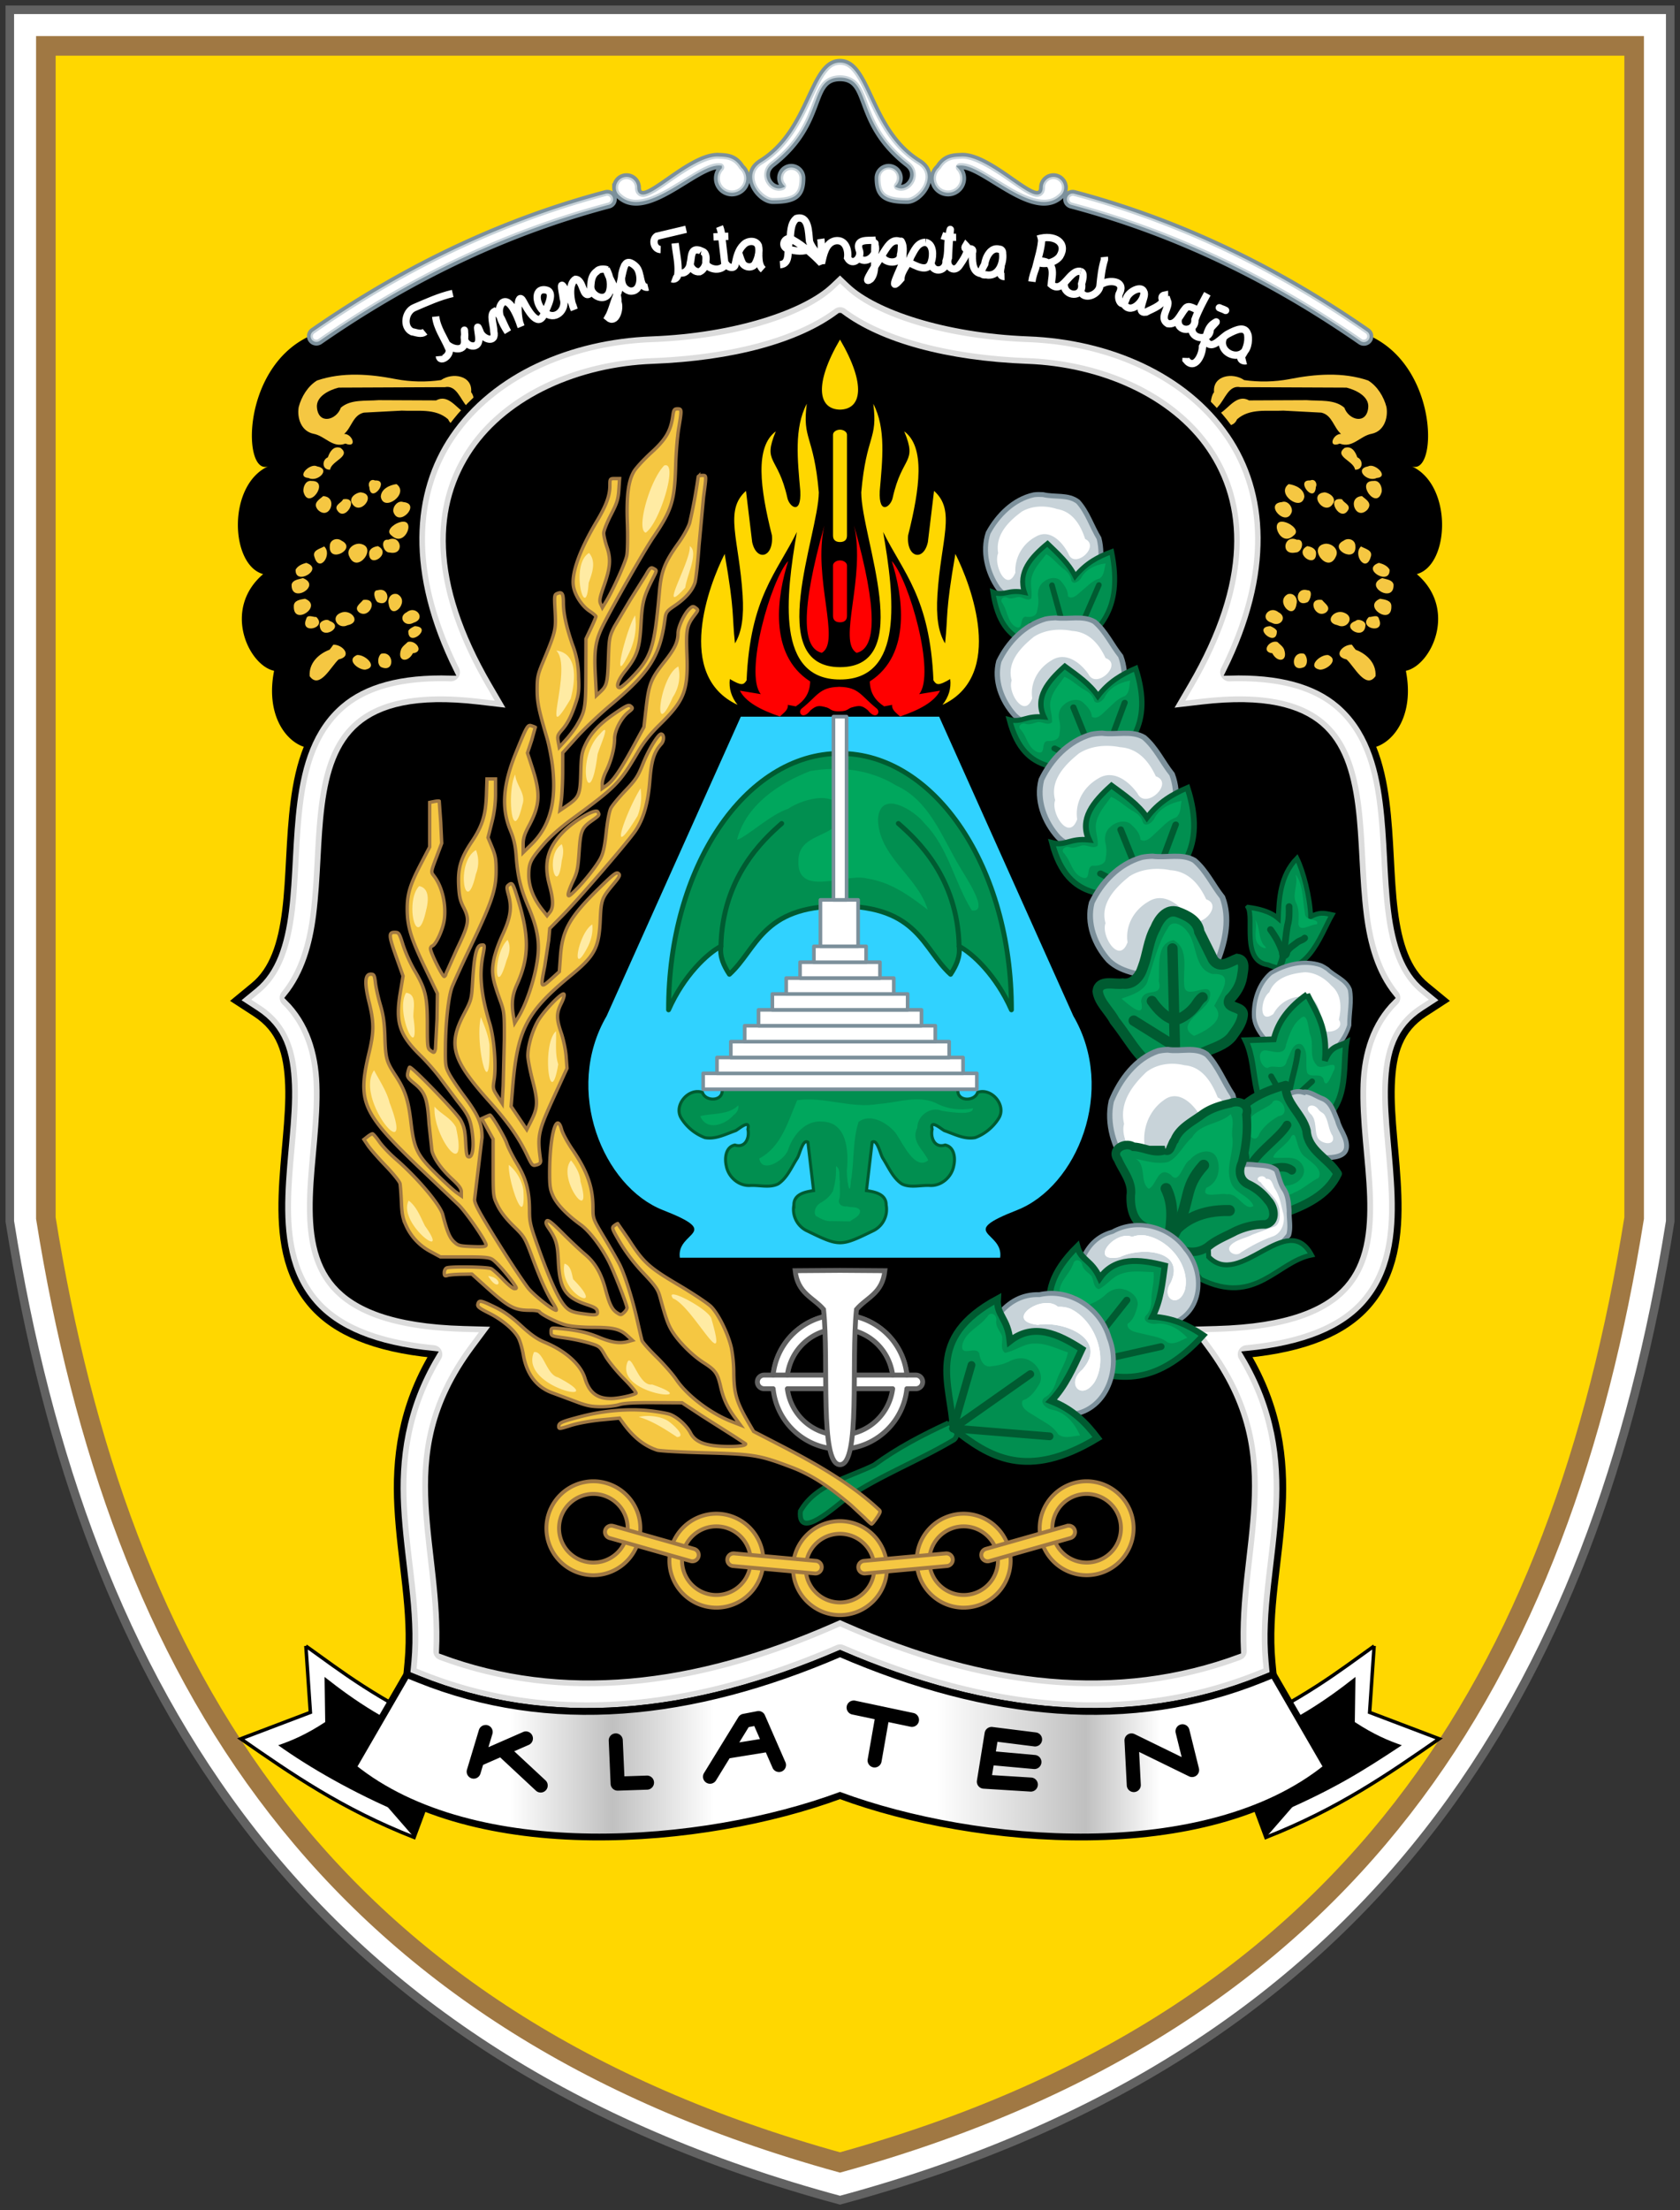 <?xml version="1.0" encoding="UTF-8" standalone="no"?>
<svg
   xmlns:dc="http://purl.org/dc/elements/1.1/"
   xmlns:cc="http://creativecommons.org/ns#"
   xmlns:rdf="http://www.w3.org/1999/02/22-rdf-syntax-ns#"
   xmlns:svg="http://www.w3.org/2000/svg"
   xmlns="http://www.w3.org/2000/svg"
   xmlns:xlink="http://www.w3.org/1999/xlink"
   xmlns:sodipodi="http://sodipodi.sourceforge.net/DTD/sodipodi-0.dtd"
   xmlns:inkscape="http://www.inkscape.org/namespaces/inkscape"
   width="345.472"
   height="454.295"
   viewBox="0 0 91.406 120.199"
   version="1.1"
   id="svg536"
   sodipodi:docname="Seal of Klaten Regency.svg"
   inkscape:version="1.0.1 (3bc2e813f5, 2020-09-07)">
  <rect x="0" y="0" width="91.406" height="120.199" fill="#333333" stroke="none"/>
  <sodipodi:namedview
     pagecolor="#ffffff"
     bordercolor="#666666"
     borderopacity="1"
     objecttolerance="10"
     gridtolerance="10"
     guidetolerance="10"
     inkscape:pageopacity="0"
     inkscape:pageshadow="2"
     inkscape:window-width="1366"
     inkscape:window-height="705"
     id="namedview538"
     showgrid="false"
     inkscape:zoom="0.70032039"
     inkscape:cx="53.94827"
     inkscape:cy="56.535529"
     inkscape:window-x="-8"
     inkscape:window-y="-8"
     inkscape:window-maximized="1"
     inkscape:current-layer="svg536" />
  <style
     id="style2"><![CDATA[.B{opacity:.998}.C{opacity:.999}.D{fill:#fff}.E{stroke:#005b31}.F{fill:#018f50}.G{stroke-width:.265}.H{stroke:#7c909b}.I{stroke-linecap:round}.J{fill:#00a75d}.K{fill:#c8d3d9}.L{fill:none}.M{stroke-linejoin:round}.N{stroke-width:.37}.O{stroke-width:.212}.P{stroke-width:.423}.Q{stroke-miterlimit:2}.R{fill:#f5c742}.S{stroke:#000}.T{fill-rule:evenodd}.U{stroke-width:.465}.V{stroke:#a07843}.W{stroke-width:.188}]]></style>
  <defs
     id="defs58">
    <linearGradient
       id="A"
       x1="105.156"
       y1="166.031"
       x2="140.468"
       y2="166.031"
       gradientUnits="userSpaceOnUse"
       gradientTransform="translate(-77.382,-67.704)">
      <stop
         offset="0"
         stop-color="#fff"
         id="stop4" />
      <stop
         offset=".157"
         stop-color="silver"
         id="stop6" />
      <stop
         offset=".313"
         stop-color="#fff"
         id="stop8" />
      <stop
         offset=".657"
         stop-color="#fff"
         id="stop10" />
      <stop
         offset=".886"
         stop-color="silver"
         id="stop12" />
      <stop
         offset="1"
         stop-color="#fff"
         id="stop14" />
    </linearGradient>
    <path
       id="B"
       d="M150.935 102.761c-.52-.009-1.061.632-.289.804.408.365 1.04 1.661 1.576.91.053-.714-.493-1.218-1.081-1.438-.077-.086-.139-.183-.207-.277z" />
    <path
       id="C"
       d="M149.645 103.324c-.458-.034-1.174.656-.45.797.381.017 1.068-.535.45-.797z" />
    <path
       id="D"
       d="M148.339 103.258c-.72-.198-.777 1.079.006.718.212-.15.18-.56-.006-.718z" />
    <path
       id="E"
       d="M146.883 102.613c-.448-.124-.91.548-.276.617.273.538.877.456.637-.219-.074-.17-.238-.27-.362-.398z" />
    <path
       id="F"
       d="M146.503 101.753c-1.037.05.376 1.231.35.258-.075-.131-.22-.196-.35-.258z" />
    <path
       id="G"
       d="M146.933 100.992c-.483-.392-1.081.352-.362.579.491.267.882-.325.362-.579z" />
    <path
       id="H"
       d="M147.446 100.016c-.726.392.337 1.514.477.534.08-.308-.138-.634-.477-.534z" />
    <path
       id="I"
       d="M148.521 99.801c-.719-.201-.696.983.012.644.15-.116.3-.655-.012-.644z" />
    <path
       id="J"
       d="M149.314 100.331c-.875-.141-.371 1.069.217.677.312-.273-.067-.479-.217-.677z" />
    <path
       id="K"
       d="M150.521 101.025c-.548-.229-1.154.517-.355.682.502.253.968-.447.355-.682z" />
    <path
       id="L"
       d="M151.133 101.472c-.875.314.484 1.123.541.245.037-.232-.394-.397-.541-.245z" />
    <path
       id="M"
       d="M152.473 100.264c-1.008.405.648 1.513.611.407.008-.323-.371-.367-.611-.407z" />
    <path
       id="N"
       d="M152.588 99.14c-1.061.42.667 1.437.615.344-.072-.263-.403-.271-.615-.344z" />
    <path
       id="O"
       d="M152.407 98.313c-1.015.342.63 1.282.578.367-.115-.209-.358-.31-.578-.367z" />
    <path
       id="P"
       d="M151.431 97.42c-.464.44.257 1.457.523.594.154-.384-.282-.458-.523-.594z" />
    <path
       id="Q"
       d="M150.488 97.106c-.886.432.728 1.296.637.279-.005-.331-.392-.466-.637-.279z" />
    <path
       id="R"
       d="M149.513 97.271c-1.058.123.115 1.691.547.705.201-.372-.186-.718-.547-.705z" />
    <path
       id="S"
       d="M148.504 97.404c-.791.405.536 1.297.482.344-.036-.224-.284-.321-.482-.344z" />
    <path
       id="T"
       d="M147.942 97.056c-.703-.318-.917.864-.079.696.389.013.538-.767.079-.696z" />
    <path
       id="U"
       d="M147.396 96.13c-1.056-.398-.389 1.413.356.708.377-.261-.094-.614-.356-.708z" />
    <path
       id="V"
       d="M147.131 95.006c-1.008.087.245 1.428.537.528.051-.278-.245-.638-.537-.528z" />
    <path
       id="W"
       d="M147.495 94.03c-.724.53.715 1.553.855.686-.011-.425-.491-.641-.855-.686z" />
    <path
       id="X"
       d="M148.669 93.832c-.859-.053.244 1.329.306.358.098-.205-.064-.472-.306-.358z" />
    <path
       id="Y"
       d="M149.463 94.477c-.984.081.068 1.407.484.544.094-.29-.239-.508-.484-.544z" />
    <path
       id="Z"
       d="M150.406 94.857c-.978-.178-.058 1.374.35.534.077-.258-.268-.338-.35-.534z" />
    <path
       id="a"
       d="M151.489 94.683c-.844.039-.353 1.374.285.746.314-.378-.107-.576-.285-.746z" />
    <path
       id="b"
       d="M152.117 93.857c-1.025-.018.169 1.67.443.581.029-.259-.126-.63-.443-.581z" />
    <path
       id="c"
       d="M151.828 93.063c-.804.142-.036.889.451.636.721-.061-.097-.831-.451-.636z" />
    <path
       id="d"
       d="M150.542 92.06c-.616.46.514.713.564 1.185.453.024.461-.53.124-.673-.102-.305-.31-.641-.687-.512z" />
    <path
       id="e"
       d="M150.346 91.301c-.45-.01-.744.798-.07.526.696.272 1.112-.425 1.743-.535.659-.139.898-.845.8-1.449-.143-.559-.498-1.144-.999-1.448-1.384-.47-2.881-.351-4.293-.073-.807.152-1.642.166-2.453.051-.604-.427-1.726-.263-1.638.66-.252.281-.294 1.479.226.771.364-.377.568-1.174 1.2-1.046l5.784.025c.511.129 1.254.482 1.178 1.102-.097.921-1.057.67-1.298-.01-.541-.475-1.376-.352-2.054-.411l-3.13.014c-.639-.356-1.083.386-1.541.679-.408.653.617.989.886.35.697-.62 1.672-.426 2.522-.473l2.067.109c.597.141.657.805 1.071 1.16z" />
    <path
       id="f"
       d="M116.358 150.02a2.56 2.56 0 0 0-2.555 2.555 2.56 2.56 0 0 0 2.555 2.555 2.56 2.56 0 0 0 2.555-2.555 2.56 2.56 0 0 0-2.555-2.555zm0 .688a1.86 1.86 0 1 1 0 3.734 1.86 1.86 0 1 1 0-3.734z" />
    <path
       id="g"
       d="M129.813 150.02a2.56 2.56 0 0 1 2.555 2.555 2.56 2.56 0 0 1-2.555 2.555 2.56 2.56 0 0 1-2.555-2.555 2.56 2.56 0 0 1 2.555-2.555zm0 .688a1.86 1.86 0 1 0 0 3.734 1.86 1.86 0 1 0 0-3.734z" />
    <path
       id="h"
       d="M14.157 94.611c-1.099.236-1.975 1.115-2.492 2.076-.33.999-.046 2.155.542 3.003.579.737 1.574.859 2.393 1.195.906.382 2.165.229 2.632-.739.442-.974.739-2.11.47-3.167-.395-.651-.627-1.418-1.139-1.987-.535-.419-1.275-.236-1.905-.391-.167-.011-.334-.011-.5.01z" />
    <path
       id="i"
       d="M13.507 95.521c-.738.54-1.461 1.272-1.293 2.266-.272.62.461 2.18.935 1.062a2.09 2.09 0 0 1 1.116-1.962c.762-.448 1.447.298 1.771.926.319.871 1.75-.385.911-.799-.246-.751-.676-1.488-1.526-1.628-.62-.202-1.338-.197-1.913.134z" />
    <path
       id="j"
       d="M9.763 145.384c-.116-2.407-1.562-4.898 2.418-7.045-.059.92.548 1.021.676 2.288 1.264-.988 2.585-.419 3.917.444-.47.996-.903 2.017-1.673 2.813 1.191.466 1.906 1.213 2.518 2.022-3.851 2.335-5.91 1.022-7.856-.521z" />
    <path
       id="k"
       d="M9.763 145.384l5.246.429" />
    <path
       id="l"
       d="M13.961 142.431l-4.198 2.954" />
    <path
       id="m"
       d="M10.763 141.934l-.999 3.45" />
    <path
       id="n"
       d="M11.424 139.526c-.417.414-1.054.715-1.163 1.348-.092.637.77-.009.93.446.038.348.25.791.679.674a2.64 2.64 0 0 0 .982-.273c.357-.183.81-.229 1.149.019.426.251.726.855.409 1.301-.205.339-.465.69-.859.815-.153.327.194.578.441.72l.868.535c.242.153.47.342.62.589.345.275.795.084 1.187.071-.277-.654-.799-1.281-1.532-1.409-.282-.053-.728-.387-.399-.661.33-.167.518-.5.624-.842.182-.551.535-1.036.649-1.611-.599-.195-1.182-.51-1.831-.479-.577-.007-1.04.408-1.594.502-.297-.225-.089-.623-.168-.929-.112-.269-.34-.488-.308-.812.058-.324-.304-.547-.488-.219l-.195.213z" />
    <path
       id="o"
       d="M10.985 141.355c.712-1.472 1.534-3.308 3.472-3.247 1.664-.371 3.333.742 3.795 2.344.65 1.612-.086 3.902-1.99 4.166-1.591.2-3.564-.305-4.423-1.766l-.854-1.496z" />
    <path
       id="p"
       d="M15.469 138.768c-.845-.75-3.016.76-1.103.983 1.414-.244 3.897.776 2.424 2.436-.907.76-.048 1.734.667.677.777-1.329.04-3.349-1.323-3.995-.211-.079-.439-.116-.665-.102z" />
  </defs>
  <path
     d="m 0.533,0.533 v 65.884 c 4.059,25.5 16.078,45.387 45.171,53.231 29.093,-7.845 41.112,-27.731 45.17,-53.231 V 0.533 h -45.17 z"
     stroke="#626262"
     class="D U"
     id="path60" />
  <path
     d="m 2.495,2.495 v 63.747 c 3.984,24.839 15.228,43.614 43.208,51.354 27.98,-7.74 39.224,-26.515 43.208,-51.354 V 2.495 H 45.703 Z"
     fill="#ffd700"
     stroke-width="1.065"
     class="V"
     id="path62" />
  <g
     id="g1793">
    <path
       d="M 45.698,3.3 C 44.042,3.307 44.07,7.063 41.359,8.739 40.94,8.939 40.873,9.123 40.699,9.7 A 0.88,0.88 0 0 0 40.405,9.044 c -0.39,-0.607 -0.846,-0.611 -1.311,-0.633 -1.658,-0.076 -4.295,2.987 -4.328,1.79 a 0.682,0.682 0 1 0 -1.365,0 0.68,0.68 0 0 0 0.119,0.38 l -0.116,0.07 c -0.071,-0.143 -0.218,-0.232 -0.378,-0.228 v -10e-4 a 0.41,0.41 0 0 0 -0.098,0.014 c -5.367,1.421 -10.692,3.852 -15.961,7.508 -0.118,0.081 -0.185,0.217 -0.178,0.36 -3.733,1.785 -3.582,7.745 -2.14,7.029 -2.294,0.977 -2.142,5.395 -0.331,5.887 -2.23,1.911 -0.802,4.958 0.595,5.259 -0.464,2.355 0.604,3.799 1.621,4.134 H 45.702 74.87 c 1.016,-0.335 2.084,-1.779 1.621,-4.134 1.398,-0.301 2.826,-3.348 0.595,-5.259 1.811,-0.492 1.963,-4.91 -0.331,-5.887 1.442,0.716 1.592,-5.244 -2.14,-7.029 L 74.606,18.3 A 0.41,0.41 0 0 0 74.428,17.944 C 69.159,14.288 63.834,11.857 58.467,10.436 a 0.41,0.41 0 0 0 -0.098,-0.014 v 10e-4 c -0.19,-0.004 -0.358,0.123 -0.407,0.306 l -0.118,-0.1 V 10.628 A 0.68,0.68 0 0 0 57.312,9.519 0.68,0.68 0 0 0 56.63,10.201 c -0.033,1.197 -2.67,-1.866 -4.328,-1.79 -0.464,0.021 -0.921,0.025 -1.311,0.633 -0.15,0.177 -0.23,0.342 -0.26,0.491 C 50.521,9.211 50.312,8.92 50.036,8.738 47.325,7.062 47.353,3.306 45.697,3.299 Z"
       class="C"
       id="path64" />
    <path
       d="m 57.288,9.77 c -1.117,0.496 0.617,0.768 -0.582,1.13 0.75,0.141 1.714,-0.905 0.582,-1.13 z"
       class="D"
       id="path66" />
    <path
       d="m 58.375,10.424 a 0.412,0.412 0 0 1 0.098,0.014 c 5.367,1.421 10.692,3.853 15.961,7.508 a 0.413,0.413 0 1 1 -0.47,0.679 C 68.768,15.02 63.533,12.632 58.261,11.236 a 0.412,0.412 0 0 1 0.114,-0.812 z M 52.307,8.412 c 1.658,-0.076 4.295,2.988 4.328,1.791 0,-0.377 0.305,-0.682 0.682,-0.682 0.377,0 0.682,0.305 0.683,0.682 a 0.68,0.68 0 0 1 -0.151,0.428 v 0 C 56.322,12.252 53.47,8.991 52.228,9.102 a 0.88,0.88 0 0 1 -0.645,1.479 0.88,0.88 0 0 1 -0.586,-1.536 c 0.39,-0.607 0.846,-0.611 1.31,-0.633 z m -19.276,2.012 a 0.412,0.412 0 0 0 -0.098,0.014 c -5.367,1.421 -10.692,3.853 -15.961,7.508 a 0.413,0.413 0 0 0 0.47,0.679 C 22.638,15.02 27.873,12.632 33.145,11.236 A 0.412,0.412 0 0 0 33.031,10.424 Z M 45.703,3.3 c -1.657,0.006 -1.628,3.762 -4.34,5.439 -1.204,0.744 -0.123,2.252 0.686,2.252 1.219,0 1.671,-0.291 1.671,-1.311 A 0.67,0.67 0 0 0 43.053,9.012 0.67,0.67 0 0 0 42.385,9.68 c 0,0.16 0.057,0.314 0.161,0.435 -0.499,0.219 -1.115,-0.634 -0.482,-1.123 2.953,-2.282 1.974,-4.673 3.639,-4.673 1.665,0 0.686,2.391 3.639,4.673 0.633,0.489 0.017,1.342 -0.483,1.123 C 48.963,9.994 49.02,9.84 49.02,9.68 A 0.67,0.67 0 0 0 48.352,9.012 0.67,0.67 0 0 0 47.685,9.68 c 0,1.02 0.451,1.311 1.67,1.311 0.809,0 1.89,-1.508 0.687,-2.252 C 47.33,7.062 47.359,3.306 45.702,3.3 Z m -6.604,5.112 c -1.658,-0.076 -4.295,2.988 -4.328,1.791 0,-0.377 -0.305,-0.682 -0.682,-0.682 -0.377,0 -0.682,0.305 -0.683,0.682 a 0.68,0.68 0 0 0 0.151,0.428 v 0 c 1.527,1.621 4.379,-1.64 5.621,-1.529 a 0.88,0.88 0 0 0 0.645,1.479 0.88,0.88 0 0 0 0.586,-1.536 C 40.019,8.438 39.563,8.434 39.099,8.412 Z"
       stroke-width="0.2"
       class="H K"
       id="path68" />
    <path
       d="m 45.704,3.522 c -0.33,0.001 -0.563,0.176 -0.814,0.526 -0.251,0.35 -0.487,0.863 -0.758,1.439 -0.54,1.153 -1.231,2.564 -2.65,3.442 -0.26,0.16 -0.372,0.339 -0.414,0.526 -0.042,0.187 -0.006,0.395 0.088,0.595 0.188,0.401 0.629,0.719 0.895,0.719 0.592,0 0.962,-0.08 1.158,-0.228 0.196,-0.148 0.289,-0.385 0.289,-0.861 a 0.444,0.444 0 1 0 -0.888,0 0.45,0.45 0 0 0 0.107,0.291 c 0.046,0.054 0.064,0.126 0.048,0.195 -0.016,0.069 -0.063,0.126 -0.128,0.155 -0.189,0.083 -0.397,0.062 -0.563,-0.018 -0.166,-0.08 -0.299,-0.213 -0.389,-0.375 -0.18,-0.324 -0.152,-0.807 0.242,-1.111 1.437,-1.11 1.9,-2.22 2.23,-3.096 0.165,-0.438 0.289,-0.822 0.51,-1.125 0.221,-0.303 0.567,-0.5 1.037,-0.5 0.47,0 0.817,0.199 1.037,0.502 0.22,0.303 0.343,0.685 0.508,1.123 0.33,0.876 0.793,1.985 2.23,3.096 0.394,0.304 0.422,0.787 0.242,1.111 -0.09,0.162 -0.223,0.296 -0.389,0.375 -0.166,0.079 -0.374,0.1 -0.563,0.018 -0.065,-0.028 -0.112,-0.086 -0.128,-0.155 -0.016,-0.069 0.002,-0.141 0.048,-0.195 a 0.45,0.45 0 0 0 0.107,-0.291 0.445,0.445 0 1 0 -0.889,0 c 0,0.477 0.093,0.713 0.289,0.861 0.196,0.148 0.566,0.228 1.158,0.228 0.266,0 0.708,-0.318 0.897,-0.719 0.094,-0.2 0.13,-0.409 0.088,-0.595 C 50.297,9.269 50.185,9.09 49.925,8.929 48.505,8.051 47.815,6.64 47.275,5.487 47.005,4.911 46.769,4.398 46.517,4.048 46.265,3.698 46.032,3.524 45.703,3.522 Z m -6.615,5.111 c -0.687,-0.032 -1.766,0.671 -2.637,1.277 -0.435,0.303 -0.815,0.575 -1.137,0.711 -0.161,0.068 -0.322,0.121 -0.5,0.051 -0.089,-0.035 -0.167,-0.111 -0.209,-0.195 -0.042,-0.084 -0.056,-0.173 -0.058,-0.269 0,-0.262 -0.203,-0.465 -0.459,-0.465 -0.256,0 -0.459,0.202 -0.459,0.459 0,0.103 0.037,0.201 0.1,0.281 0.33,0.345 0.694,0.424 1.143,0.356 0.449,-0.068 0.974,-0.308 1.494,-0.602 l 1.516,-0.91 c 0.476,-0.271 0.902,-0.486 1.317,-0.449 0.085,0.007 0.158,0.063 0.189,0.142 0.031,0.079 0.013,0.17 -0.045,0.232 A 0.66,0.66 0 0 0 39.166,9.7 c 0,0.365 0.293,0.656 0.658,0.656 A 0.65,0.65 0 0 0 40.48,9.7 0.66,0.66 0 0 0 40.261,9.21 C 40.246,9.197 40.233,9.182 40.222,9.165 40.048,8.895 39.884,8.782 39.706,8.718 39.528,8.654 39.324,8.645 39.089,8.634 Z m 13.229,0 c -0.235,0.011 -0.44,0.02 -0.618,0.084 -0.178,0.064 -0.342,0.177 -0.515,0.447 -0.011,0.017 -0.024,0.032 -0.039,0.045 a 0.66,0.66 0 0 0 -0.219,0.49 0.65,0.65 0 0 0 0.656,0.656 c 0.366,0 0.658,-0.291 0.658,-0.656 A 0.66,0.66 0 0 0 52.065,9.251 C 52.007,9.188 51.989,9.098 52.02,9.018 c 0.031,-0.08 0.104,-0.135 0.19,-0.142 0.414,-0.037 0.84,0.178 1.316,0.449 l 1.516,0.91 c 0.52,0.294 1.04,0.533 1.492,0.602 0.452,0.069 0.813,-0.011 1.143,-0.356 A 0.46,0.46 0 0 0 57.778,10.2 c 0,-0.256 -0.205,-0.459 -0.461,-0.459 -0.256,0 -0.459,0.203 -0.459,0.459 A 0.64,0.64 0 0 1 56.8,10.475 c -0.042,0.084 -0.12,0.16 -0.209,0.195 -0.178,0.07 -0.339,0.018 -0.5,-0.051 C 55.769,10.483 55.389,10.211 54.954,9.908 54.083,9.301 53.004,8.599 52.317,8.631 Z m -19.287,2.012 c -0.014,0.001 -0.027,0.004 -0.041,0.008 -5.341,1.414 -10.642,3.835 -15.891,7.477 -0.081,0.056 -0.103,0.183 -0.047,0.264 0.056,0.081 0.182,0.103 0.264,0.047 5.216,-3.619 10.475,-6.019 15.773,-7.422 0.096,-0.025 0.161,-0.135 0.135,-0.23 C 33.2,10.706 33.12,10.645 33.036,10.646 H 33.03 Z m 25.335,0 c -0.165,0.017 -0.215,0.173 -0.183,0.143 -0.026,0.096 0.038,0.205 0.134,0.23 5.298,1.403 10.558,3.803 15.774,7.422 0.081,0.057 0.207,0.035 0.264,-0.047 0.057,-0.082 0.034,-0.208 -0.047,-0.264 -5.249,-3.642 -10.549,-6.062 -15.891,-7.477 a 0.19,0.19 0 0 0 -0.043,-0.008 h -0.008 z"
       class="D"
       id="path70" />
    <g
       stroke="#ffffff"
       stroke-width="0.397"
       class="L"
       id="g110"
       transform="translate(-77.382,-67.704)">
      <g
         stroke-miterlimit="3.667"
         id="g82">
        <path
           d="m 102.012,83.662 c -0.725,0.167 -1.403,0.478 -2.082,0.769 -0.505,0.2 -0.654,1.049 -0.139,1.312 0.231,0.037 0.505,0.177 0.717,0.002 m 0.578,-0.826 c 0.067,0.619 0.457,1.14 0.692,1.697 0.244,0.351 -0.457,0.86 -0.494,0.453 m 0.397,-0.662 c 0.317,0.319 1.037,0.455 0.974,-0.211 0.035,-0.271 -0.035,-0.886 0.012,-0.28 -0.178,0.577 0.772,0.902 0.768,0.227 0.008,-0.242 -0.188,-1.028 0.053,-0.432 0.121,0.435 0.911,0.711 0.761,0.018 0.002,-0.33 -0.245,-0.944 0.046,-1.095 0.353,0.156 0.415,0.594 0.718,1.129 -0.323,-0.501 -0.669,-1.155 -0.313,-1.583 0.48,-0.403 0.969,1.108 1.031,1.282 -0.24,-0.497 -0.23,-2.028 0.126,-1.353 0.195,0.369 0.788,1.491 1.124,0.677 0.196,-0.419 0.634,-1.237 0.079,-1.318 -0.683,-0.099 -0.5,0.881 -0.059,1.194 0.543,0.548 1.24,-0.094 1.027,-0.738 -0.017,-0.217 -0.244,-1.094 0.077,-0.515 0.095,0.274 0.353,0.552 0.519,1.129 -0.196,-0.389 -0.349,-1.414 0.072,-1.646 0.45,0.022 0.372,1.094 0.795,0.769 0.068,-0.428 -0.029,-0.923 0.368,-1.204 0.087,-0.124 0.381,-0.155 0.561,-0.077"
           id="path72" />
        <path
           d="m 109.52,83.361 c 0.074,0.447 0.751,0.767 0.999,0.273 0.159,-0.413 0.056,-0.924 -0.152,-1.298 0.163,0.617 0.659,1.137 0.636,1.809 0.141,0.342 -0.11,1.195 -0.534,0.825 0.217,-0.366 0.317,-0.927 0.538,-1.366 0.157,-0.497 0.199,-1.024 0.379,-1.514 -0.216,0.452 -0.372,1.245 0.25,1.439 0.665,0.094 0.678,-0.893 0.39,-1.277 -0.148,-0.172 -0.511,-0.464 -0.656,-0.097"
           id="path74" />
        <path
           d="m 112.189,82.693 c 0.081,0.212 0.077,0.606 0.362,0.633 l 0.041,0.002 0.052,-0.013 m 2.068,-3.142 -1.591,0.376 c -0.29,0.198 -0.154,0.715 0.207,0.725 m 0.788,-0.341 c 0.057,0.577 0.214,1.154 0.141,1.735 -0.03,0.136 -0.162,0.253 -0.306,0.2 m 0.314,-0.43 c 0.288,0.317 0.663,-0.102 0.671,-0.419 0.084,-0.273 0.008,-0.805 0.443,-0.718 a 0.31,0.31 0 0 1 0.159,0.062"
           id="path76" />
        <path
           d="m 114.91,82.074 c 0.084,0.231 0.272,0.44 0.539,0.408 0.192,-0.085 0.37,-0.355 0.337,-0.59 0.027,-0.211 0.011,-0.489 -0.248,-0.529 m 0.249,0.711 c 0.243,0.307 0.787,0.378 1.042,0.05 l -0.177,-1.533 c -0.007,-0.195 -0.048,-0.386 -0.12,-0.567"
           id="path78" />
        <path
           d="m 116.828,81.942 c 0.029,0.264 0.516,0.479 0.561,0.11 0.074,-0.369 0.163,-0.767 0.447,-1.036 0.211,-0.228 0.666,-0.277 0.81,0.048 0.08,0.336 -0.015,0.698 -0.18,0.994 -0.175,0.265 -0.611,0.185 -0.716,-0.102 -0.081,-0.165 -0.123,-0.346 -0.187,-0.517 m -1.363,-0.853 0.81,-0.033"
           id="path80" />
      </g>
      <path
         d="m 118.66,81.507 c 0.018,0.302 -0.003,0.639 0.247,0.861"
         id="path84" />
      <path
         d="m 119.822,82.098 c 0.631,-0.043 0.341,-0.87 0.522,-1.289 0.082,-0.408 0.014,-0.93 0.366,-1.223 0.688,-0.201 0.66,0.783 0.714,1.226 0.083,0.372 0.648,0.871 0.653,1.21 -0.369,-0.401 -1.025,-0.981 -1.52,-1.249 -0.406,-0.336 -0.787,0.306 -0.297,0.483 0.403,0.104 0.849,0.179 1.234,-0.035"
         class="Q"
         id="path86" />
      <path
         d="m 122.043,80.695 c 0.056,0.391 0,1.189 0.034,1.327 0.108,-0.451 0.216,-1.11 0.746,-1.223 0.565,-0.091 0.736,0.503 0.674,0.931 0.283,0.496 0.821,-0.023 0.627,-0.45 -0.189,-0.604 0.498,-0.482 0.868,-0.514 l 0.056,-0.012"
         id="path88" />
      <path
         d="m 124.066,81.689 c 0.42,0.475 1.111,-0.13 0.924,-0.658 -10e-4,-0.351 -0.019,0.339 -0.011,0.453 -0.032,0.449 0.075,1.054 -0.223,1.393 -0.559,0.416 0.432,-0.966 0.679,-1.41 0.2,-0.295 0.448,-0.8 0.889,-0.643 m -0.96,0.783 c 0.134,0.46 1.037,0.482 1.015,-0.056 0.06,-0.194 0.06,-0.74 0.027,-0.733 0.215,0.329 0.052,0.749 0.103,1.115 -0.052,0.273 -0.92,1.878 -0.112,0.939 0.017,-0.443 0.402,-0.777 0.535,-1.196 0.187,-0.324 0.36,-0.795 0.806,-0.795"
         id="path90" />
      <path
         d="m 126.791,81.958 c 0.383,0.174 1.077,0.626 1.266,-0.021 0.109,-0.334 0.121,-0.974 -0.319,-1.054 m 0.302,1.15 c 0.116,0.552 0.847,0.418 0.815,-0.134 0.155,-0.464 0.046,-0.958 0.172,-1.426 0.024,-0.172 0.091,-0.488 0.05,-0.127 -0.063,0.459 -0.063,0.919 -0.092,1.379 -0.186,0.44 0.299,0.876 0.606,0.402 0.185,-0.272 0.593,-0.839 0.345,-1.081 -0.253,0.406 0.508,-0.047 0.349,0.409 0.001,0.384 -0.043,1.015 0.442,1.123"
         id="path92" />
      <path
         d="m 128.627,80.512 c 0.248,0.091 0.516,0.101 0.777,0.099 m 2.349,0.645 c -0.467,-0.135 -0.745,0.442 -0.796,0.817 -0.113,0.208 -0.376,0.619 0.07,0.577 0.673,0.133 0.974,-0.616 0.905,-1.166 0.011,-0.108 -0.055,-0.234 -0.179,-0.229 z"
         id="path94" />
      <path
         d="m 131.86,82.157 c -0.035,0.191 -0.149,0.594 0.174,0.587 m 2.03,-2.107 c -0.014,0.564 -0.208,1.109 -0.335,1.652 -0.088,0.238 -0.171,0.481 -0.203,0.733"
         id="path96" />
      <path
         d="m 133.847,80.701 c 0.911,-0.28 1.646,0.21 1.2,0.939 -0.25,0.359 -0.947,0.527 -1.288,0.265 1.146,-0.099 0.86,0.758 0.818,1.267 0.648,0.56 0.991,-0.854 1.603,-0.706"
         class="Q"
         id="path98" />
      <path
         d="m 135.283,83.166 c -0.004,0.689 1.068,0.754 0.946,-0.022 0.054,-0.19 0.175,-0.616 -0.049,-0.677"
         id="path100" />
      <path
         d="m 136.159,83.513 c 0.192,0.569 1.016,0.212 1.07,-0.267 0.047,-0.48 0.1,-0.957 0.243,-1.42 l 0.002,-0.074 -0.008,-0.074 m -0.132,1.471 c 0.401,-0.248 1.281,-0.185 0.971,0.471 -0.192,0.299 0.134,0.93 0.34,0.369 0.096,-0.426 0.885,-0.824 0.979,-0.385"
         id="path102" />
      <path
         d="m 138.508,84.191 c 0.342,0.674 1.132,-0.062 1.116,-0.587 0.148,0.223 -0.5,1.165 0.111,1.074 0.385,-0.21 1.041,-0.396 1.014,-0.93 -0.282,0.052 -0.119,0.44 0.157,0.307 0.15,0.373 -0.5,0.937 0.013,1.251 0.497,0.089 0.679,-0.509 0.943,-0.81 0.199,-0.284 0.52,0.055 0.761,0.069"
         class="Q"
         id="path104" />
      <path
         d="m 141.484,85.084 c -0.089,0.717 0.963,0.699 0.911,0.002 0.181,-0.493 0.426,-0.951 0.676,-1.408 m -0.834,1.861 c -0.09,0.639 1.024,0.744 0.99,0.051 0.127,-0.193 0.592,-0.588 0.127,-0.252 -0.358,0.31 -0.322,0.832 -0.549,1.218 0,0.465 -0.423,1.311 -0.895,0.72 l 0.004,-0.107 m 1.1,-0.911 c 0.305,0.545 0.852,-0.241 1.203,-0.405 0.488,-0.261 0.903,-0.411 1.045,0.013 m -1.297,0.162 c -0.353,0.709 0.567,1.258 1.048,0.856 0.323,-0.202 0.33,-0.872 0.249,-1.018 0.073,0.48 -0.09,0.917 -0.378,1.283 0.002,0.145 0.177,0.206 0.296,0.176"
         id="path106" />
      <path
         d="m 143.723,84.439 c 0.202,0.095 0.145,0.045 0.343,0.148"
         class="I"
         id="path108" />
    </g>
    <g
       class="R"
       id="g174"
       transform="translate(-77.382,-67.704)">
      <use
         xlink:href="#B"
         class="B"
         id="use112"
         x="0"
         y="0"
         width="100%"
         height="100%" />
      <use
         xlink:href="#C"
         class="B"
         id="use114"
         x="0"
         y="0"
         width="100%"
         height="100%" />
      <use
         xlink:href="#D"
         class="B"
         id="use116"
         x="0"
         y="0"
         width="100%"
         height="100%" />
      <use
         xlink:href="#E"
         class="B"
         id="use118"
         x="0"
         y="0"
         width="100%"
         height="100%" />
      <use
         xlink:href="#F"
         class="B"
         id="use120"
         x="0"
         y="0"
         width="100%"
         height="100%" />
      <use
         xlink:href="#G"
         class="B"
         id="use122"
         x="0"
         y="0"
         width="100%"
         height="100%" />
      <use
         xlink:href="#H"
         class="B"
         id="use124"
         x="0"
         y="0"
         width="100%"
         height="100%" />
      <use
         xlink:href="#I"
         class="B"
         id="use126"
         x="0"
         y="0"
         width="100%"
         height="100%" />
      <use
         xlink:href="#J"
         class="B"
         id="use128"
         x="0"
         y="0"
         width="100%"
         height="100%" />
      <use
         xlink:href="#K"
         class="B"
         id="use130"
         x="0"
         y="0"
         width="100%"
         height="100%" />
      <use
         xlink:href="#L"
         class="B"
         id="use132"
         x="0"
         y="0"
         width="100%"
         height="100%" />
      <path
         d="m 151.861,101.257 c -0.631,0.612 0.924,0.978 0.548,0.103 -0.061,-0.271 -0.373,-0.089 -0.548,-0.103 z"
         class="B"
         id="path134" />
      <use
         xlink:href="#M"
         class="B"
         id="use136"
         x="0"
         y="0"
         width="100%"
         height="100%" />
      <use
         xlink:href="#N"
         class="B"
         id="use138"
         x="0"
         y="0"
         width="100%"
         height="100%" />
      <use
         xlink:href="#O"
         class="B"
         id="use140"
         x="0"
         y="0"
         width="100%"
         height="100%" />
      <use
         xlink:href="#P"
         class="B"
         id="use142"
         x="0"
         y="0"
         width="100%"
         height="100%" />
      <use
         xlink:href="#Q"
         class="B"
         id="use144"
         x="0"
         y="0"
         width="100%"
         height="100%" />
      <use
         xlink:href="#R"
         class="B"
         id="use146"
         x="0"
         y="0"
         width="100%"
         height="100%" />
      <use
         xlink:href="#S"
         class="B"
         id="use148"
         x="0"
         y="0"
         width="100%"
         height="100%" />
      <use
         xlink:href="#T"
         class="B"
         id="use150"
         x="0"
         y="0"
         width="100%"
         height="100%" />
      <use
         xlink:href="#U"
         class="B"
         id="use152"
         x="0"
         y="0"
         width="100%"
         height="100%" />
      <use
         xlink:href="#V"
         class="B"
         id="use154"
         x="0"
         y="0"
         width="100%"
         height="100%" />
      <use
         xlink:href="#W"
         class="B"
         id="use156"
         x="0"
         y="0"
         width="100%"
         height="100%" />
      <use
         xlink:href="#X"
         class="B"
         id="use158"
         x="0"
         y="0"
         width="100%"
         height="100%" />
      <use
         xlink:href="#Y"
         class="B"
         id="use160"
         x="0"
         y="0"
         width="100%"
         height="100%" />
      <use
         xlink:href="#Z"
         class="B"
         id="use162"
         x="0"
         y="0"
         width="100%"
         height="100%" />
      <use
         xlink:href="#a"
         class="B"
         id="use164"
         x="0"
         y="0"
         width="100%"
         height="100%" />
      <use
         xlink:href="#b"
         class="B"
         id="use166"
         x="0"
         y="0"
         width="100%"
         height="100%" />
      <use
         xlink:href="#c"
         class="B"
         id="use168"
         x="0"
         y="0"
         width="100%"
         height="100%" />
      <use
         xlink:href="#d"
         class="B"
         id="use170"
         x="0"
         y="0"
         width="100%"
         height="100%" />
      <use
         xlink:href="#e"
         class="B"
         id="use172"
         x="0"
         y="0"
         width="100%"
         height="100%" />
    </g>
    <g
       transform="matrix(-1,0,0,1,62.477,-67.704)"
       class="B R"
       id="g238">
      <use
         xlink:href="#B"
         x="-106.593"
         id="use176"
         y="0"
         width="100%"
         height="100%" />
      <use
         xlink:href="#C"
         x="-106.593"
         id="use178"
         y="0"
         width="100%"
         height="100%" />
      <use
         xlink:href="#D"
         x="-106.593"
         id="use180"
         y="0"
         width="100%"
         height="100%" />
      <use
         xlink:href="#E"
         x="-106.592"
         id="use182"
         y="0"
         width="100%"
         height="100%" />
      <use
         xlink:href="#F"
         x="-106.592"
         id="use184"
         y="0"
         width="100%"
         height="100%" />
      <use
         xlink:href="#G"
         x="-106.593"
         id="use186"
         y="0"
         width="100%"
         height="100%" />
      <use
         xlink:href="#H"
         x="-106.593"
         id="use188"
         y="0"
         width="100%"
         height="100%" />
      <use
         xlink:href="#I"
         x="-106.593"
         id="use190"
         y="0"
         width="100%"
         height="100%" />
      <use
         xlink:href="#J"
         x="-106.592"
         id="use192"
         y="0"
         width="100%"
         height="100%" />
      <use
         xlink:href="#K"
         x="-106.592"
         id="use194"
         y="0"
         width="100%"
         height="100%" />
      <use
         xlink:href="#L"
         x="-106.592"
         id="use196"
         y="0"
         width="100%"
         height="100%" />
      <path
         d="m 45.268,101.257 c -0.632,0.612 0.924,0.978 0.548,0.103 -0.061,-0.271 -0.373,-0.089 -0.548,-0.103 z"
         id="path198" />
      <use
         xlink:href="#M"
         x="-106.593"
         id="use200"
         y="0"
         width="100%"
         height="100%" />
      <use
         xlink:href="#N"
         x="-106.592"
         id="use202"
         y="0"
         width="100%"
         height="100%" />
      <use
         xlink:href="#O"
         x="-106.593"
         id="use204"
         y="0"
         width="100%"
         height="100%" />
      <use
         xlink:href="#P"
         x="-106.593"
         id="use206"
         y="0"
         width="100%"
         height="100%" />
      <use
         xlink:href="#Q"
         x="-106.592"
         id="use208"
         y="0"
         width="100%"
         height="100%" />
      <use
         xlink:href="#R"
         x="-106.593"
         id="use210"
         y="0"
         width="100%"
         height="100%" />
      <use
         xlink:href="#S"
         x="-106.593"
         id="use212"
         y="0"
         width="100%"
         height="100%" />
      <use
         xlink:href="#T"
         x="-106.593"
         id="use214"
         y="0"
         width="100%"
         height="100%" />
      <use
         xlink:href="#U"
         x="-106.593"
         id="use216"
         y="0"
         width="100%"
         height="100%" />
      <use
         xlink:href="#V"
         x="-106.592"
         id="use218"
         y="0"
         width="100%"
         height="100%" />
      <use
         xlink:href="#W"
         x="-106.592"
         id="use220"
         y="0"
         width="100%"
         height="100%" />
      <use
         xlink:href="#X"
         x="-106.592"
         id="use222"
         y="0"
         width="100%"
         height="100%" />
      <use
         xlink:href="#Y"
         x="-106.592"
         id="use224"
         y="0"
         width="100%"
         height="100%" />
      <use
         xlink:href="#Z"
         x="-106.593"
         id="use226"
         y="0"
         width="100%"
         height="100%" />
      <use
         xlink:href="#a"
         x="-106.593"
         id="use228"
         y="0"
         width="100%"
         height="100%" />
      <use
         xlink:href="#b"
         x="-106.592"
         id="use230"
         y="0"
         width="100%"
         height="100%" />
      <use
         xlink:href="#c"
         x="-106.593"
         id="use232"
         y="0"
         width="100%"
         height="100%" />
      <use
         xlink:href="#d"
         x="-106.592"
         id="use234"
         y="0"
         width="100%"
         height="100%" />
      <use
         xlink:href="#e"
         x="-106.593"
         id="use236"
         y="0"
         width="100%"
         height="100%" />
    </g>
  </g>
  <g
     id="g1829">
    <path
       d="m 45.704,17.204 c 2.16,1.615 5.78,2.599 10.185,2.767 3.954,0.151 7.706,1.804 9.632,4.629 1.926,2.825 2.243,6.901 -1.021,12.499 l -0.939,1.611 1.852,-0.215 c 3.393,-0.394 5.251,0.166 6.339,1.098 1.088,0.932 1.569,2.401 1.807,4.231 0.238,1.83 0.21,3.941 0.46,5.936 0.206,1.639 0.648,3.241 1.669,4.496 -1.285,1.265 -1.782,2.97 -1.846,4.681 -0.076,2.048 0.292,4.2 0.356,6.131 0.064,1.931 -0.165,3.541 -1.178,4.696 -1.013,1.155 -2.974,2.053 -6.848,2.161 l -1.793,0.05 1.07,1.439 c 2.271,3.053 2.598,5.676 2.455,8.419 -0.131,2.518 -0.701,5.127 -0.572,7.956 -6.505,2.412 -13.576,1.661 -21.253,-1.725 l -0.376,-0.166 -0.376,0.166 c -7.677,3.386 -14.748,4.137 -21.253,1.725 0.129,-2.829 -0.44,-5.438 -0.572,-7.956 -0.143,-2.742 0.183,-5.366 2.454,-8.419 l 1.07,-1.439 -1.793,-0.05 c -3.873,-0.108 -5.835,-1.006 -6.848,-2.161 -1.013,-1.155 -1.241,-2.765 -1.178,-4.696 0.063,-1.931 0.431,-4.083 0.355,-6.131 -0.063,-1.712 -0.56,-3.416 -1.845,-4.681 1.021,-1.255 1.464,-2.857 1.669,-4.496 0.25,-1.995 0.223,-4.105 0.46,-5.936 0.237,-1.831 0.718,-3.299 1.807,-4.231 1.089,-0.932 2.946,-1.492 6.339,-1.098 l 1.852,0.215 -0.939,-1.611 C 23.642,31.5 23.958,27.424 25.884,24.6 c 1.926,-2.824 5.679,-4.478 9.632,-4.629 4.405,-0.168 8.025,-1.152 10.185,-2.767 z"
       class="C"
       id="path240" />
    <path
       d="m 45.704,14.726 -0.641,0.606 c -1.383,1.307 -5.039,2.601 -9.616,2.776 -4.422,0.169 -8.741,1.98 -11.102,5.441 -2.162,3.169 -2.464,7.664 0.18,13.005 -2.744,-0.082 -4.742,0.473 -6.084,1.623 -1.608,1.378 -2.182,3.387 -2.444,5.408 -0.262,2.021 -0.234,4.135 -0.46,5.944 -0.226,1.809 -0.689,3.219 -1.727,4.074 l -0.981,0.808 1.066,0.693 c 1.36,0.884 1.739,2.142 1.805,3.904 0.066,1.762 -0.287,3.891 -0.356,6.001 -0.069,2.11 0.158,4.297 1.64,5.987 1.269,1.447 3.406,2.343 6.579,2.654 -1.741,2.918 -2.058,5.702 -1.923,8.282 0.155,2.975 0.815,5.703 0.558,8.436 l -0.065,0.692 0.645,0.26 c 7.104,2.862 14.847,2.085 22.925,-1.398 8.078,3.483 15.82,4.26 22.925,1.398 l 0.645,-0.26 -0.065,-0.692 c -0.257,-2.733 0.403,-5.461 0.558,-8.436 0.135,-2.58 -0.183,-5.364 -1.924,-8.282 3.173,-0.311 5.311,-1.207 6.579,-2.654 1.481,-1.689 1.709,-3.878 1.64,-5.987 C 75.992,62.9 75.64,60.77 75.705,59.008 75.77,57.246 76.15,55.988 77.51,55.104 l 1.066,-0.693 -0.981,-0.808 c -1.038,-0.856 -1.5,-2.266 -1.727,-4.074 -0.227,-1.808 -0.198,-3.923 -0.46,-5.944 -0.262,-2.021 -0.835,-4.03 -2.444,-5.408 -1.342,-1.149 -3.34,-1.704 -6.084,-1.623 2.644,-5.341 2.342,-9.836 0.18,-13.005 -2.361,-3.461 -6.68,-5.272 -11.102,-5.441 -4.577,-0.175 -8.233,-1.469 -9.615,-2.776 z m 0,2.478 c 2.16,1.615 5.78,2.599 10.185,2.767 3.954,0.151 7.706,1.804 9.632,4.629 1.926,2.825 2.243,6.901 -1.021,12.499 l -0.939,1.611 1.852,-0.215 c 3.393,-0.394 5.251,0.166 6.339,1.098 1.088,0.932 1.569,2.401 1.807,4.231 0.238,1.83 0.21,3.941 0.46,5.936 0.206,1.639 0.648,3.241 1.669,4.496 -1.285,1.265 -1.782,2.97 -1.846,4.681 -0.076,2.048 0.292,4.2 0.356,6.131 0.064,1.931 -0.165,3.541 -1.178,4.696 -1.013,1.155 -2.974,2.053 -6.848,2.161 l -1.793,0.05 1.07,1.439 c 2.271,3.053 2.598,5.676 2.455,8.419 -0.131,2.518 -0.701,5.127 -0.572,7.956 -6.505,2.412 -13.576,1.661 -21.253,-1.725 l -0.376,-0.166 -0.376,0.166 c -7.677,3.386 -14.748,4.137 -21.253,1.725 0.129,-2.829 -0.44,-5.438 -0.572,-7.956 -0.143,-2.742 0.183,-5.366 2.454,-8.419 l 1.07,-1.439 -1.793,-0.05 c -3.873,-0.108 -5.835,-1.006 -6.848,-2.161 -1.013,-1.155 -1.241,-2.765 -1.178,-4.696 0.063,-1.931 0.431,-4.083 0.355,-6.131 -0.063,-1.712 -0.56,-3.416 -1.845,-4.681 1.021,-1.255 1.464,-2.857 1.669,-4.496 0.25,-1.995 0.223,-4.105 0.46,-5.936 0.237,-1.831 0.718,-3.299 1.807,-4.231 1.089,-0.932 2.946,-1.492 6.339,-1.098 l 1.852,0.215 -0.939,-1.611 C 23.642,31.5 23.958,27.424 25.884,24.6 c 1.926,-2.824 5.679,-4.478 9.632,-4.629 4.405,-0.168 8.025,-1.152 10.185,-2.767 z"
       fill="#dcdcdc"
       class="C N S"
       id="path242" />
    <g
       class="D"
       id="g248"
       transform="translate(-77.382,-67.704)">
      <path
         d="m 123.086,83.113 -0.299,0.283 c -1.582,1.495 -5.279,2.736 -9.939,2.914 -4.298,0.164 -8.462,1.93 -10.709,5.225 -2.051,3.006 -2.373,7.274 0.215,12.502 a 0.498,0.498 0 0 1 -0.461,0.719 c -2.67,-0.079 -4.53,0.462 -5.746,1.504 -1.471,1.26 -2.018,3.123 -2.273,5.094 -0.255,1.971 -0.228,4.08 -0.461,5.941 -0.233,1.861 -0.715,3.416 -1.904,4.396 l -0.455,0.377 0.496,0.322 c 1.505,0.978 1.964,2.48 2.031,4.305 0.068,1.843 -0.288,3.968 -0.355,6.033 -0.067,2.065 0.16,4.094 1.518,5.643 1.153,1.315 3.15,2.182 6.252,2.486 a 0.498,0.498 0 0 1 0.379,0.752 c -1.683,2.822 -1.985,5.479 -1.854,8 0.152,2.917 0.824,5.665 0.557,8.508 l -0.031,0.324 0.301,0.121 c 6.959,2.804 14.547,2.053 22.543,-1.395 a 0.498,0.498 0 0 1 0.395,0 c 7.996,3.448 15.582,4.198 22.541,1.395 l 0.301,-0.121 -0.031,-0.324 c -0.267,-2.842 0.404,-5.591 0.557,-8.508 0.132,-2.521 -0.17,-5.178 -1.854,-8 a 0.498,0.498 0 0 1 0.379,-0.752 c 3.102,-0.304 5.101,-1.171 6.254,-2.486 1.357,-1.548 1.583,-3.58 1.516,-5.643 -0.067,-2.063 -0.424,-4.19 -0.355,-6.033 0.067,-1.824 0.526,-3.326 2.031,-4.305 l 0.496,-0.322 -0.455,-0.377 c -1.189,-0.98 -1.671,-2.537 -1.904,-4.396 -0.233,-1.859 -0.205,-3.969 -0.461,-5.941 -0.256,-1.972 -0.802,-3.834 -2.273,-5.094 -1.217,-1.042 -3.074,-1.583 -5.744,-1.504 a 0.498,0.498 0 0 1 -0.461,-0.719 c 2.588,-5.228 2.264,-9.496 0.213,-12.502 -2.247,-3.294 -6.411,-5.061 -10.709,-5.225 -4.66,-0.178 -8.356,-1.419 -9.937,-2.914 z m -0.023,1.297 a 0.498,0.498 0 0 1 0.322,0.1 c 2.025,1.513 5.563,2.502 9.904,2.668 4.08,0.156 7.98,1.848 10.025,4.846 2.038,2.987 2.321,7.327 -1.002,13.029 l -0.439,0.752 0.865,-0.1 c 3.467,-0.402 5.494,0.162 6.721,1.213 1.227,1.051 1.733,2.665 1.977,4.547 0.244,1.882 0.215,3.99 0.459,5.938 0.2,1.591 0.628,3.095 1.563,4.244 a 0.498,0.498 0 0 1 -0.037,0.67 c -1.172,1.153 -1.637,2.716 -1.697,4.344 -0.073,1.976 0.291,4.116 0.355,6.098 0.064,1.982 -0.161,3.741 -1.301,5.041 -1.14,1.3 -3.264,2.22 -7.209,2.33 l -0.836,0.023 0.498,0.67 c 2.339,3.144 2.701,5.944 2.555,8.742 -0.134,2.575 -0.698,5.158 -0.572,7.906 a 0.498,0.498 0 0 1 -0.324,0.49 c -6.647,2.464 -13.873,1.685 -21.629,-1.736 l -0.174,-0.076 -0.176,0.076 c -7.756,3.421 -14.98,4.2 -21.627,1.736 a 0.498,0.498 0 0 1 -0.324,-0.49 c 0.126,-2.748 -0.438,-5.331 -0.572,-7.906 -0.146,-2.798 0.216,-5.598 2.555,-8.742 h -0.002 l 0.498,-0.67 -0.834,-0.023 c -3.945,-0.11 -6.07,-1.031 -7.209,-2.33 -1.139,-1.299 -1.367,-3.062 -1.303,-5.041 0.064,-1.979 0.429,-4.122 0.355,-6.098 -0.06,-1.628 -0.526,-3.191 -1.697,-4.344 a 0.498,0.498 0 0 1 -0.037,-0.67 c 0.935,-1.149 1.363,-2.653 1.563,-4.244 0.244,-1.948 0.215,-4.053 0.459,-5.937 0.244,-1.884 0.747,-3.494 1.977,-4.547 1.23,-1.053 3.253,-1.615 6.721,-1.213 l 0.865,0.1 -0.437,-0.752 c -3.323,-5.702 -3.042,-10.042 -1.004,-13.029 2.045,-2.998 5.945,-4.69 10.025,-4.846 4.342,-0.166 7.882,-1.155 9.906,-2.668 a 0.498,0.498 0 0 1 0.275,-0.1 z"
         class="C"
         id="path244" />
      <path
         d="m 94.024,157.214 0.245,3.61 -3.785,1.437 c 2.747,1.909 5.495,3.818 9.428,5.362 l 2.068,-5.572 c -4.3,-2.065 -5.939,-3.399 -7.956,-4.836 z"
         class="S W"
         id="path246" />
    </g>
  </g>
  <g
     id="g1822">
    <path
       d="m 17.659,91.193 0.035,2.453 c -1.018,0.669 -1.818,1.01 -2.558,1.262 1.645,1.172 4.039,2.575 6.834,3.75 l 1.857,-3.89 c -2.734,-1.05 -4.544,-2.293 -6.168,-3.575 z"
       id="path250" />
    <path
       d="m 74.764,89.51 -0.245,3.61 3.785,1.437 c -2.747,1.909 -5.495,3.818 -9.428,5.362 l -2.068,-5.572 c 4.3,-2.065 5.939,-3.399 7.956,-4.836 z"
       class="D S W"
       id="path252" />
    <path
       d="m 73.748,91.193 -0.035,2.453 c 1.018,0.669 1.818,1.01 2.558,1.262 -2.218,1.463 -3.696,2.394 -6.834,3.75 l -1.857,-3.89 c 2.734,-1.05 4.544,-2.293 6.168,-3.575 z m -51.614,-0.133 -2.923,5.045 3.319,3.814 0.591,-1.593 z"
       id="path254" />
    <path
       d="m 69.273,91.06 2.923,5.045 -3.319,3.814 -0.591,-1.593 z"
       id="path256" />
    <path
       d="m 45.703,89.922 c -8.078,3.483 -15.82,4.26 -22.925,1.398 l -0.645,-0.26 -2.922,5.045 c 6.585,5.325 19.099,4.269 26.492,1.536 7.393,2.733 19.907,3.789 26.492,-1.536 l -2.922,-5.045 -0.645,0.26 c -7.104,2.862 -14.847,2.085 -22.925,-1.398 z"
       fill="url(#A)"
       class="C N S"
       id="path258"
       style="fill:url(#A)" />
    <path
       d="m 46.445,92.477 a 0.383,0.383 0 0 0 -0.374,0.304 0.383,0.383 0 0 0 0.295,0.453 l 1.225,0.258 -0.381,2.176 a 0.383,0.383 0 0 0 0.311,0.443 0.383,0.383 0 0 0 0.441,-0.311 l 0.378,-2.151 1.2,0.252 a 0.383,0.383 0 0 0 0.453,-0.295 0.383,0.383 0 0 0 -0.297,-0.453 l -1.559,-0.329 a 0.383,0.383 0 0 0 -0.044,-0.01 l -1.569,-0.332 a 0.383,0.383 0 0 0 -0.08,-0.007 z m -5.191,0.569 a 0.383,0.383 0 0 0 -0.059,0.009 l -0.769,0.148 a 0.383,0.383 0 0 0 -0.252,0.174 l -1.031,1.677 a 0.383,0.383 0 0 0 -0.016,0.027 l -0.811,1.32 a 0.383,0.383 0 1 0 0.652,0.4 l 0.729,-1.186 1.97,-0.319 0.367,0.839 a 0.383,0.383 0 0 0 0.502,0.197 0.383,0.383 0 0 0 0.197,-0.504 l -0.475,-1.087 a 0.383,0.383 0 0 0 -0.02,-0.046 l -0.62,-1.42 a 0.383,0.383 0 0 0 -0.362,-0.229 z m 23.085,0.719 a 0.383,0.383 0 0 0 -0.092,0.012 0.383,0.383 0 0 0 -0.279,0.463 l 0.324,1.311 -2.561,-1.25 a 0.383,0.383 0 0 0 -0.55,0.361 l 0.125,2.43 a 0.383,0.383 0 0 0 0.4,0.363 0.383,0.383 0 0 0 0.363,-0.402 l -0.091,-1.781 2.712,1.326 a 0.383,0.383 0 0 0 0.541,-0.436 L 64.71,94.057 a 0.383,0.383 0 0 0 -0.371,-0.291 z m -37.91,0.041 a 0.383,0.383 0 0 0 -0.373,0.273 l -0.649,2.154 a 0.383,0.383 0 0 0 0.256,0.476 0.383,0.383 0 0 0 0.476,-0.256 l 0.144,-0.477 0.931,-0.408 1.943,1.809 a 0.383,0.383 0 0 0 0.522,-0.561 l -1.701,-1.582 0.789,-0.345 a 0.383,0.383 0 0 0 -0.179,-0.733 0.383,0.383 0 0 0 -0.127,0.031 l -1.887,0.826 0.216,-0.715 a 0.383,0.383 0 0 0 -0.36,-0.494 z m 14.609,0.057 0.31,0.708 -1.124,0.182 0.511,-0.831 z m 12.91,0.049 a 0.383,0.383 0 0 0 -0.375,0.322 l -0.42,2.594 a 0.383,0.383 0 0 0 0.353,0.441 l 2.541,0.158 a 0.383,0.383 0 1 0 0.047,-0.764 l -2.119,-0.131 0.086,-0.529 2.185,0.197 a 0.383,0.383 0 0 0 0.416,-0.348 0.383,0.383 0 0 0 -0.347,-0.414 l -2.131,-0.192 0.086,-0.527 1.998,0.252 a 0.383,0.383 0 1 0 0.096,-0.76 L 53.999,93.914 A 0.383,0.383 0 0 0 53.948,93.91 Z m -20.465,0.351 a 0.383,0.383 0 0 0 -0.363,0.398 l 0.103,2.35 a 0.383,0.383 0 0 0 0.397,0.365 l 1.594,-0.053 a 0.383,0.383 0 1 0 -0.025,-0.766 l -1.217,0.041 -0.088,-1.971 a 0.383,0.383 0 0 0 -0.4,-0.365 z"
       id="path260" />
  </g>
  <g
     class="R V O"
     id="g280"
     transform="translate(-77.382,-67.704)">
    <g
       class="M T"
       id="g268">
      <path
         d="m 123.086,150.424 c -1.407,0 -2.557,1.148 -2.557,2.555 0,1.407 1.15,2.555 2.557,2.555 a 2.56,2.56 0 0 0 2.555,-2.555 2.56,2.56 0 0 0 -2.555,-2.555 z m 0,0.688 a 1.867,1.867 0 1 1 0,3.734 1.867,1.867 0 1 1 0,-3.734 z"
         class="C"
         id="path262" />
      <use
         xlink:href="#f"
         class="C"
         id="use264"
         x="0"
         y="0"
         width="100%"
         height="100%" />
      <use
         xlink:href="#f"
         x="-6.692"
         y="-1.764"
         class="C"
         id="use266"
         width="100%"
         height="100%" />
    </g>
    <path
       d="m 110.639,150.672 c -0.153,0.001 -0.286,0.103 -0.328,0.25 -0.051,0.183 0.056,0.373 0.238,0.424 l 4.412,1.25 c 0.182,0.051 0.372,-0.054 0.424,-0.236 0.025,-0.088 0.014,-0.182 -0.03,-0.262 -0.044,-0.08 -0.119,-0.139 -0.206,-0.164 l -4.412,-1.25 a 0.36,0.36 0 0 0 -0.098,-0.012 z m 6.641,1.508 c -0.171,0.009 -0.309,0.142 -0.324,0.313 -0.017,0.189 0.122,0.355 0.311,0.373 l 4.449,0.404 c 0.189,0.017 0.355,-0.122 0.373,-0.311 a 0.34,0.34 0 0 0 -0.078,-0.252 c -0.059,-0.07 -0.142,-0.115 -0.233,-0.123 l -4.449,-0.404 a 0.4,0.4 0 0 0 -0.049,0 z"
       id="path270" />
    <g
       class="M T"
       id="g276">
      <use
         xlink:href="#g"
         class="C"
         id="use272"
         x="0"
         y="0"
         width="100%"
         height="100%" />
      <use
         xlink:href="#g"
         x="6.691"
         y="-1.764"
         class="C"
         id="use274"
         width="100%"
         height="100%" />
    </g>
    <path
       d="m 135.53,150.672 c -0.032,-0.001 -0.065,0.003 -0.096,0.012 l -4.412,1.25 a 0.34,0.34 0 0 0 -0.206,0.164 c -0.044,0.08 -0.055,0.174 -0.03,0.262 0.052,0.182 0.242,0.288 0.424,0.236 l 4.412,-1.25 c 0.183,-0.051 0.289,-0.241 0.238,-0.424 -0.042,-0.148 -0.177,-0.25 -0.33,-0.25 z m -6.688,1.508 -4.447,0.404 c -0.091,0.008 -0.176,0.052 -0.234,0.122 -0.058,0.07 -0.087,0.161 -0.078,0.253 0.018,0.189 0.184,0.327 0.373,0.311 l 4.449,-0.404 c 0.091,-0.008 0.175,-0.052 0.234,-0.122 0.059,-0.07 0.087,-0.16 0.079,-0.251 -0.008,-0.091 -0.052,-0.176 -0.122,-0.234 -0.07,-0.058 -0.161,-0.087 -0.253,-0.078 z"
       id="path278" />
  </g>
  <g
     id="g1703">
    <path
       d="m 51.607,77.376 c -1.414,0.656 -2.795,1.372 -4.051,2.296 -1.396,0.686 -3.188,1.056 -4.008,2.506 -0.152,1.656 1.954,-0.316 2.535,-0.728 1.84,-1.233 3.938,-2.029 5.833,-3.161 0.318,-0.304 0.068,-0.811 -0.31,-0.914 z M 67.903,49.338 c 0.349,0.601 -0.383,2.927 1.09,3.129 2.085,0.888 2.834,-1.591 3.482,-2.725 -0.488,-0.106 -0.686,-0.134 -1.163,0.101 -0.037,-1.069 -0.407,-2.476 -0.75,-3.166 -0.908,0.928 -0.977,2.203 -1.012,3.269 -0.479,-0.419 -1.183,-0.548 -1.646,-0.609 z"
       class="E F G"
       id="path282" />
    <g
       stroke-width="0.365"
       class="I L M E"
       id="g288"
       transform="translate(-77.382,-67.704)">
      <path
         d="m 146.508,118.257 c 0.273,0.374 0.509,0.785 0.645,1.229 -0.022,0.283 0.246,0.224 0.245,-0.01 0.125,-0.245 0.381,-0.372 0.585,-0.54 0.12,-0.087 0.279,-0.108 0.382,-0.219"
         id="path284" />
      <path
         d="m 147.519,117.007 c 0.007,0.338 0.014,0.68 -0.082,1.008 -0.107,0.543 -0.114,1.104 -0.26,1.639 0.018,0.223 -0.107,0.414 -0.151,0.627 -0.018,0.249 -0.136,0.48 -0.119,0.733 -0.005,0.069 -0.013,0.141 -0.05,0.202"
         id="path286" />
    </g>
    <path
       d="m 70.487,47.575 c 0.172,0.487 -0.181,1.009 0.01,1.472 0.205,0.38 0.164,0.806 0.147,1.218 0.089,0.456 0.677,-0.021 1.003,0.002 0.178,-0.356 -0.674,-0.14 -0.649,-0.605 -0.128,-0.677 -0.074,-1.431 -0.453,-2.036 l -0.058,-0.05 z m -2.188,2.445 c 0.141,0.453 -0.18,1.062 0.238,1.403 0.166,0.152 0.523,0.232 0.212,-0.041 -0.302,-0.408 -0.184,-0.947 -0.45,-1.362 z"
       class="J"
       id="path290" />
    <g
       transform="matrix(0.729,0.434,-0.434,0.729,102.596,-22.626)"
       id="g296">
      <use
         xlink:href="#h"
         class="G H K"
         id="use292"
         x="0"
         y="0"
         width="100%"
         height="100%" />
      <use
         xlink:href="#i"
         class="D"
         id="use294"
         x="0"
         y="0"
         width="100%"
         height="100%" />
    </g>
    <g
       stroke-width="0.318"
       class="E"
       id="g306"
       transform="translate(-77.382,-67.704)">
      <path
         d="m 148.504,121.779 c -0.933,0.651 -1.579,1.446 -1.82,2.444 l -1.534,0.052 c 0.8,1.64 0.02,3.939 2.418,4.913 3.467,-0.305 2.805,-3.185 3.068,-4.784 -0.4,0.231 -0.833,0.126 -1.17,0.988 0.165,-1.787 -0.466,-2.619 -0.962,-3.614 z"
         class="F"
         id="path298" />
      <g
         class="I L"
         id="g304">
        <path
           d="m 146.545,126.235 0.864,1.526 1.36,-1.25"
           id="path300" />
        <path
           d="m 147.997,124.893 c -0.168,1.444 -0.755,2.175 -0.478,4.375"
           id="path302" />
      </g>
    </g>
    <path
       d="m 70.799,55.351 c -0.467,0.328 -0.659,0.946 -0.825,1.456 -0.068,0.641 -0.725,0.347 -1.132,0.31 -0.525,0.01 -0.263,0.968 0.136,0.961 0.271,-0.242 0.923,0.228 1.035,-0.391 0.172,-0.323 0.336,-1.082 0.813,-0.887 0.417,0.416 0.155,1.046 0.299,1.547 0.221,0.335 0.838,-0.123 0.921,0.473 0.165,0.376 0.423,-0.441 0.549,-0.645 0.19,-0.651 -0.744,0.135 -0.982,-0.282 -0.406,-0.452 -0.11,-1.098 -0.326,-1.618 -0.102,-0.211 -0.11,-1.242 -0.487,-0.925 z"
       class="J"
       id="path308" />
    <path
       d="m 70.891,59.395 c -0.456,-0.124 -0.904,0.113 -1.174,0.475 -0.461,0.367 -0.691,1.009 -0.445,1.564 0.225,0.532 0.787,0.801 1.029,1.326 0.467,0.49 1.246,0.125 1.843,0.199 0.4,-0.014 1.071,-0.045 1.118,-0.567 0.043,-0.538 -0.374,-0.949 -0.49,-1.45 -0.198,-0.453 -0.347,-1.038 -0.866,-1.217 -0.32,-0.123 -0.665,-0.401 -1.015,-0.331 z"
       class="G H K"
       id="path310" />
    <path
       d="m 71.737,60.333 c -0.314,-0.435 -0.886,-0.138 -0.387,0.282 0.296,0.349 0.167,0.817 0.321,1.208 0.136,0.382 1.011,0.549 0.839,-0.044 -0.25,-0.356 -0.216,-0.832 -0.471,-1.188 -0.09,-0.096 -0.229,-0.135 -0.303,-0.258 z"
       class="D"
       id="path312" />
    <g
       class="E M U"
       id="g318"
       transform="translate(-77.382,-67.704)">
      <path
         d="m 147.336,126.713 c -1.244,0.348 -2.442,0.896 -3.053,2.084 -0.547,0.716 -1.642,0.506 -1.136,1.622 0.216,1.096 0.468,2.217 0.97,3.219 0.698,1.135 2.154,0.478 3.082,0.045 1.149,-0.403 2.428,-0.978 2.965,-2.15 -0.501,-0.832 -1.628,-1.257 -1.695,-2.34 -0.213,-0.904 -1.193,-1.513 -1.132,-2.48 z"
         class="F"
         id="path314" />
      <path
         d="m 147.409,128.882 c -0.462,0.809 -2.261,1.885 -2.039,2.711 0.701,-0.019 1.665,-0.729 2.297,-0.248 m -3.162,2.685 c 0.616,-1 0.703,-2.258 0.613,-3.401 a 3.27,3.27 0 0 0 -0.356,-1.084"
         class="I L"
         id="path316" />
    </g>
    <path
       d="m 66.773,62.079 c -0.588,0.133 -0.616,0.734 -0.298,1.135 0.228,0.427 0.038,1.029 0.217,1.392 0.257,-0.651 0.644,-1.402 0.284,-2.094 -0.053,-0.148 -0.055,-0.34 -0.203,-0.433 z M 69.2,60.002 c -0.442,0.398 -1.396,0.558 -1.311,1.288 -0.075,0.431 0.438,0.973 0.64,0.345 0.243,-0.395 0.631,-0.713 1.037,-0.939 0.635,-0.055 0.237,-1.039 -0.264,-0.828 l -0.042,0.036 z m 1.066,1.783 c -0.188,0.444 -1.018,0.894 -0.982,1.163 0.51,0.086 1.169,-0.162 1.531,0.332 0.428,0.58 -0.227,1.186 -0.815,1.189 -0.693,0.225 -0.001,0.704 0.401,0.389 0.496,-0.182 0.869,-0.583 1.345,-0.807 0.238,-0.458 -0.377,-0.834 -0.688,-1.097 -0.384,-0.256 -0.442,-0.735 -0.58,-1.137 -0.028,-0.119 -0.154,-0.127 -0.212,-0.033 z"
       class="J"
       id="path320" />
    <path
       d="m 65.455,68.529 c 0.325,0.505 0.967,0.508 1.496,0.552 a 9.62,9.62 0 0 0 1.318,0.021 c 0.508,-0.111 0.63,-0.69 0.946,-1.028 0.34,-0.254 0.633,-0.578 0.9,-0.911 0.126,-0.426 0.013,-0.877 0.027,-1.314 -0.033,-0.419 -0.056,-0.862 -0.309,-1.216 -0.193,-0.306 -0.25,-0.665 -0.385,-0.994 -0.279,-0.262 -0.756,-0.259 -1.133,-0.292 -0.536,-0.067 -1.101,-0.014 -1.562,0.288 -0.438,0.27 -0.958,0.461 -1.241,0.918 -0.246,0.31 -0.839,0.263 -0.736,0.813 -0.095,0.493 0.05,0.983 0.139,1.463 0.181,0.564 0.562,1.085 0.542,1.699 z"
       class="G H K"
       id="path322" />
    <path
       d="m 68.886,64.11 c -0.145,-0.322 -0.747,-0.034 -0.298,0.182 0.342,0.494 0.939,0.856 1.025,1.492 0.028,0.346 0.064,0.864 -0.383,0.957 l -1.068,0.389 c -0.38,0.205 -0.849,0.257 -1.172,0.556 -0.374,0.346 0.255,0.708 0.533,0.417 0.528,-0.334 1.078,-0.632 1.667,-0.845 0.573,-0.16 0.782,-0.851 0.602,-1.373 -0.104,-0.442 -0.184,-0.892 -0.449,-1.273 -0.107,-0.203 -0.145,-0.545 -0.458,-0.502 z"
       class="D"
       id="path324" />
    <g
       class="G"
       id="g330"
       transform="translate(-77.382,-67.704)">
      <path
         d="m 142.225,131.383 c 0.309,1.547 0.866,2.288 0.919,4.669 1.698,1.774 4.261,-2.585 5.597,-0.099 -1.882,0.369 -3.05,2.781 -6.039,1.312 -1.481,-1.933 -0.323,-3.873 -0.478,-5.883 z"
         class="E F"
         id="path326" />
      <use
         xlink:href="#h"
         x="119.477"
         class="H K"
         id="use328"
         y="0"
         width="100%"
         height="100%" />
    </g>
    <use
       xlink:href="#i"
       x="119.477"
       class="D"
       id="use332"
       y="0"
       width="100%"
       height="100%"
       transform="translate(-77.382,-67.704)" />
    <g
       transform="matrix(0.242,-0.703,0.68,0.215,-42.998,11.019)"
       id="g348">
      <g
         class="E"
         id="g344">
        <use
           xlink:href="#j"
           class="F N"
           id="use334"
           x="0"
           y="0"
           width="100%"
           height="100%" />
        <g
           class="I L P"
           id="g342">
          <use
             xlink:href="#k"
             id="use336"
             x="0"
             y="0"
             width="100%"
             height="100%" />
          <use
             xlink:href="#l"
             id="use338"
             x="0"
             y="0"
             width="100%"
             height="100%" />
          <use
             xlink:href="#m"
             id="use340"
             x="0"
             y="0"
             width="100%"
             height="100%" />
        </g>
      </g>
      <use
         xlink:href="#n"
         class="J"
         id="use346"
         x="0"
         y="0"
         width="100%"
         height="100%" />
    </g>
    <g
       transform="matrix(1.094,-0.094,0.089,0.995,32.979,-59.148)"
       id="g370">
      <use
         xlink:href="#h"
         class="G H K"
         id="use350"
         x="0"
         y="0"
         width="100%"
         height="100%" />
      <use
         xlink:href="#i"
         class="D"
         id="use352"
         x="0"
         y="0"
         width="100%"
         height="100%" />
      <g
         transform="matrix(0.242,-0.703,0.68,0.215,-85.093,78.723)"
         id="g368">
        <g
           class="E"
           id="g364">
          <use
             xlink:href="#j"
             class="F N"
             id="use354"
             x="0"
             y="0"
             width="100%"
             height="100%" />
          <g
             class="I L P"
             id="g362">
            <use
               xlink:href="#k"
               id="use356"
               x="0"
               y="0"
               width="100%"
               height="100%" />
            <use
               xlink:href="#l"
               id="use358"
               x="0"
               y="0"
               width="100%"
               height="100%" />
            <use
               xlink:href="#m"
               id="use360"
               x="0"
               y="0"
               width="100%"
               height="100%" />
          </g>
        </g>
        <use
           xlink:href="#n"
           class="J"
           id="use366"
           x="0"
           y="0"
           width="100%"
           height="100%" />
      </g>
    </g>
    <g
       transform="matrix(1.173,-0.1,0.096,1.066,33.695,-59.506)"
       id="g376">
      <use
         xlink:href="#h"
         class="G H K"
         id="use372"
         x="0"
         y="0"
         width="100%"
         height="100%" />
      <use
         xlink:href="#i"
         class="D"
         id="use374"
         x="0"
         y="0"
         width="100%"
         height="100%" />
    </g>
    <g
       transform="matrix(0.217,-0.774,0.818,0.161,-58.567,32.984)"
       id="g392">
      <g
         class="E"
         id="g388">
        <use
           xlink:href="#j"
           class="F N"
           id="use378"
           x="0"
           y="0"
           width="100%"
           height="100%" />
        <g
           class="I L P"
           id="g386">
          <use
             xlink:href="#k"
             id="use380"
             x="0"
             y="0"
             width="100%"
             height="100%" />
          <use
             xlink:href="#l"
             id="use382"
             x="0"
             y="0"
             width="100%"
             height="100%" />
          <use
             xlink:href="#m"
             id="use384"
             x="0"
             y="0"
             width="100%"
             height="100%" />
        </g>
      </g>
      <use
         xlink:href="#n"
         class="J"
         id="use390"
         x="0"
         y="0"
         width="100%"
         height="100%" />
    </g>
    <g
       transform="matrix(1.173,-0.1,0.096,1.066,36.435,-52.817)"
       id="g398">
      <use
         xlink:href="#h"
         class="G H K"
         id="use394"
         x="0"
         y="0"
         width="100%"
         height="100%" />
      <use
         xlink:href="#i"
         class="D"
         id="use396"
         x="0"
         y="0"
         width="100%"
         height="100%" />
    </g>
    <g
       stroke-width="0.565"
       class="E"
       id="g408"
       transform="translate(-77.382,-67.704)">
      <path
         d="m 141.355,126.614 c -2.11,-1.278 -2.193,-1.953 -3.332,-3.406 -0.286,-0.541 -0.832,-0.978 -0.92,-1.595 0.079,-0.653 0.912,-0.353 1.356,-0.422 0.567,0.081 0.947,-0.384 1.097,-0.872 0.27,-0.703 0.309,-1.479 0.685,-2.145 0.197,-0.485 0.612,-1.074 1.218,-0.873 0.506,0.187 1.101,0.472 1.176,1.081 l 0.753,1.514 c 0.362,0.522 0.9,0.108 1.307,-0.046 0.491,0.06 0.305,0.64 0.265,0.971 -0.078,0.469 -0.336,0.885 -0.67,1.213 -0.28,0.546 0.781,0.35 0.707,0.878 -0.046,0.451 -0.357,0.828 -0.612,1.186 -0.396,0.455 -0.999,0.595 -1.521,0.842 -0.458,0.215 -0.91,0.512 -1.14,0.978 -0.174,0.197 -0.355,0.42 -0.368,0.695 z"
         class="F"
         id="path400" />
      <g
         class="I L M"
         id="g406">
        <path
           d="m 141.355,126.614 -0.182,-7.331 m -2.106,3.925 2.238,1.395"
           id="path402" />
        <path
           d="m 140.055,122.143 c 0.3,0.438 0.778,0.951 1.294,1.032 0.427,-0.131 0.808,-0.431 1.078,-0.783 0.113,-0.163 0.216,-0.343 0.384,-0.456"
           id="path404" />
      </g>
    </g>
    <path
       d="m 63.531,50.487 c -0.554,0.847 -0.748,1.848 -1.072,2.786 -0.128,0.703 -1.254,0.941 -1.436,1.035 0.416,0.352 1.31,1.165 1.062,0.149 0.097,-0.863 1.23,-0.118 0.962,-1.098 0.056,-0.738 -0.167,-2.086 0.808,-2.232 0.858,0.463 0.501,1.618 0.576,2.411 0.003,1.074 1.776,-0.55 1.345,0.871 -0.266,0.598 -1.861,1.35 -0.805,1.924 0.61,-0.258 1.813,-0.884 1.092,-1.631 0.263,-0.562 1.23,-1.815 -0.077,-1.731 -1.051,-0.265 -0.811,-1.602 -1.38,-2.299 -0.226,-0.339 -0.822,-0.728 -1.076,-0.187 z"
       class="J"
       id="path410" />
    <g
       transform="matrix(1.091,-0.111,0.089,1.181,39.131,-53.01)"
       id="g416">
      <use
         xlink:href="#h"
         class="G H K"
         id="use412"
         x="0"
         y="0"
         width="100%"
         height="100%" />
      <use
         xlink:href="#i"
         class="D"
         id="use414"
         x="0"
         y="0"
         width="100%"
         height="100%" />
    </g>
    <g
       class="E"
       id="g426"
       transform="translate(-77.382,-67.704)">
      <path
         d="m 140.755,130.243 c -0.572,0.216 -1.132,-0.159 -1.703,-0.175 -0.445,-0.3 -1.259,0.146 -0.851,0.677 0.269,0.636 0.809,1.221 0.704,1.959 -0.028,0.617 0.105,1.356 0.697,1.679 0.618,0.388 1.295,0.688 1.854,1.165 a 1.45,1.45 0 0 0 1.713,-0.104 c 0.426,-0.338 0.934,-0.529 1.409,-0.782 0.514,-0.243 1.079,-0.381 1.648,-0.374 0.638,-0.129 0.498,-0.942 0.148,-1.302 -0.292,-0.385 -0.664,-0.685 -1.099,-0.885 -0.449,-0.22 -0.522,-0.741 -0.321,-1.156 0.22,-0.854 0.332,-1.739 0.245,-2.62 0.189,-0.576 -0.414,-0.819 -0.884,-0.622 -0.532,0.115 -1.062,0.276 -1.51,0.598 -0.551,0.408 -1.254,0.734 -1.521,1.41 -0.161,0.157 -0.198,0.719 -0.529,0.532 z"
         class="F U"
         id="path418" />
      <g
         stroke-width="0.6"
         class="I L M"
         id="g424">
        <path
           d="m 140.828,132.338 c 0.439,0.895 0.32,1.789 0.184,2.684 m 3.254,-1.489 c -1.517,-0.031 -2.533,0.497 -3.217,1.397"
           id="path420" />
        <path
           d="m 142.869,131.07 c -1.164,1.287 -0.629,1.887 -1.636,3.787"
           id="path422" />
      </g>
    </g>
    <path
       d="m 66.957,60.59 c -0.615,0.566 -1.653,0.483 -2.096,1.262 -0.474,0.398 -0.733,1.059 -1.29,1.332 -0.589,0.149 -1.196,-0.047 -1.769,-0.163 0.589,0.345 0.2,1.277 0.699,1.625 0.434,-0.182 0.49,-1.292 1.21,-0.753 0.449,0.584 0.637,-0.639 1.046,-0.833 0.316,-0.41 1.132,-0.692 1.432,-0.125 0.273,0.6 0.088,1.393 -0.558,1.663 -0.32,0.634 0.766,0.24 1.106,0.349 0.634,-0.109 0.977,0.946 1.464,0.632 -0.238,-0.589 -1.069,-0.681 -1.244,-1.327 -0.297,-0.829 0.227,-1.645 0.083,-2.483 -0.036,-0.389 0.135,-0.825 -0.082,-1.182 z"
       class="J"
       id="path428" />
    <g
       transform="matrix(0.871,-0.267,0.28,0.83,9.266,-43.787)"
       id="g452">
      <use
         xlink:href="#o"
         class="G H K"
         id="use430"
         x="0"
         y="0"
         width="100%"
         height="100%" />
      <g
         class="D"
         id="g436">
        <use
           xlink:href="#p"
           id="use432"
           x="0"
           y="0"
           width="100%"
           height="100%" />
        <use
           xlink:href="#p"
           id="use434"
           x="0"
           y="0"
           width="100%"
           height="100%" />
      </g>
      <g
         class="E"
         id="g448">
        <use
           xlink:href="#j"
           class="F N"
           id="use438"
           x="0"
           y="0"
           width="100%"
           height="100%" />
        <g
           class="I L P"
           id="g446">
          <use
             xlink:href="#k"
             id="use440"
             x="0"
             y="0"
             width="100%"
             height="100%" />
          <use
             xlink:href="#l"
             id="use442"
             x="0"
             y="0"
             width="100%"
             height="100%" />
          <use
             xlink:href="#m"
             id="use444"
             x="0"
             y="0"
             width="100%"
             height="100%" />
        </g>
      </g>
      <use
         xlink:href="#n"
         class="J"
         id="use450"
         x="0"
         y="0"
         width="100%"
         height="100%" />
    </g>
    <use
       xlink:href="#o"
       x="119.477"
       class="G H K"
       id="use454"
       y="0"
       width="100%"
       height="100%"
       transform="translate(-77.382,-67.704)" />
    <g
       class="D"
       id="g460"
       transform="translate(-77.382,-67.704)">
      <use
         xlink:href="#p"
         x="119.477"
         id="use456"
         y="0"
         width="100%"
         height="100%" />
      <use
         xlink:href="#p"
         x="119.477"
         id="use458"
         y="0"
         width="100%"
         height="100%" />
    </g>
    <g
       class="E"
       id="g472"
       transform="translate(-77.382,-67.704)">
      <use
         xlink:href="#j"
         x="119.477"
         class="F N"
         id="use462"
         y="0"
         width="100%"
         height="100%" />
      <g
         class="I L P"
         id="g470">
        <use
           xlink:href="#k"
           x="119.477"
           id="use464"
           y="0"
           width="100%"
           height="100%" />
        <use
           xlink:href="#l"
           x="119.477"
           id="use466"
           y="0"
           width="100%"
           height="100%" />
        <use
           xlink:href="#m"
           x="119.477"
           id="use468"
           y="0"
           width="100%"
           height="100%" />
      </g>
    </g>
    <use
       xlink:href="#n"
       x="119.477"
       class="J"
       id="use474"
       y="0"
       width="100%"
       height="100%"
       transform="translate(-77.382,-67.704)" />
  </g>
  <g
     class="C"
     id="g480"
     transform="translate(-77.382,-67.704)">
    <path
       d="m 125.094,150.238 c 0.195,-0.295 0.21,-0.358 0.105,-0.442 -1.574,-1.474 -3.628,-2.6 -5.268,-3.45 l -1.546,-0.798 -0.288,-0.494 c -0.655,-1.125 -0.789,-1.594 -0.792,-2.759 a 7.5,7.5 0 0 0 -0.124,-1.262 c -0.16,-0.754 -0.701,-1.863 -1.109,-2.273 -0.178,-0.178 -0.968,-0.705 -1.755,-1.17 -1.631,-0.962 -1.929,-1.234 -2.738,-2.493 l -0.59,-0.852 c -0.023,0 -0.11,0.052 -0.192,0.115 -0.14,0.106 -0.118,0.168 0.337,0.937 a 9.67,9.67 0 0 0 1.257,1.639 c 0.673,0.714 0.786,0.878 0.905,1.313 0.304,1.111 0.419,1.441 0.624,1.793 0.333,0.571 1.098,1.349 1.72,1.748 0.677,0.434 0.778,0.576 0.953,1.33 0.153,0.66 0.355,1.094 0.776,1.673 l 0.293,0.402 -0.451,-0.175 c -1.171,-0.454 -2.439,-1.415 -3.04,-2.303 -0.192,-0.284 -0.679,-0.839 -1.081,-1.233 -0.402,-0.394 -0.754,-0.792 -0.78,-0.885 -0.026,-0.093 -0.142,-0.585 -0.256,-1.095 -0.255,-1.138 -0.675,-2.47 -0.958,-3.033 -0.117,-0.232 -0.491,-0.885 -0.832,-1.452 -0.613,-1.019 -0.62,-1.038 -0.62,-1.617 0,-1.139 -0.301,-1.992 -1.128,-3.199 -0.263,-0.384 -0.523,-0.865 -0.577,-1.069 -0.28,-1.045 -0.655,0.33 -0.653,2.392 0.001,0.686 0.033,0.886 0.201,1.24 0.215,0.453 0.741,0.996 1.486,1.536 0.486,0.352 1.128,1.195 1.553,2.038 0.273,0.542 0.971,2.325 0.971,2.482 0,0.06 -0.075,0.177 -0.166,0.26 -0.155,0.141 -0.18,0.141 -0.377,0.013 -0.275,-0.18 -0.409,-0.451 -0.631,-1.28 -0.238,-0.886 -0.566,-1.445 -1.112,-1.9 -0.244,-0.203 -0.792,-0.718 -1.219,-1.145 -0.588,-0.589 -0.796,-0.75 -0.863,-0.67 -0.067,0.08 -0.04,0.176 0.081,0.354 0.438,0.645 0.505,0.871 0.551,1.834 0.072,1.52 0.375,1.975 1.585,2.374 0.402,0.133 0.516,0.209 0.537,0.358 0.031,0.22 -0.057,0.231 -0.902,0.108 -0.409,-0.059 -0.598,-0.135 -0.787,-0.314 -0.362,-0.343 -0.815,-1.296 -1.447,-3.042 -0.514,-1.42 -0.556,-1.588 -0.557,-2.229 -0.002,-1.065 -0.177,-1.726 -0.673,-2.547 -0.236,-0.391 -0.49,-0.892 -0.563,-1.113 -0.115,-0.347 -0.823,-1.539 -0.913,-1.539 -0.017,0 -0.125,0.043 -0.239,0.095 l -0.207,0.095 0.308,0.558 0.308,0.558 0.001,1.558 c 10e-4,1.553 0.002,1.56 0.249,2.064 0.16,0.327 0.463,0.716 0.859,1.103 0.603,0.59 0.617,0.614 1.047,1.769 0.439,1.18 0.772,1.908 1.143,2.495 0.111,0.175 0.169,0.319 0.129,0.319 -0.185,0 -1.268,-0.866 -1.542,-1.233 -0.452,-0.605 -1.481,-2.192 -2.251,-3.474 -0.509,-0.846 -0.668,-1.182 -0.64,-1.348 l 0.401,-3.342 c 0.004,-0.747 -0.203,-1.221 -0.99,-2.271 -0.313,-0.417 -0.669,-0.948 -0.792,-1.179 -0.211,-0.398 -0.222,-0.481 -0.21,-1.516 0.015,-1.276 0.16,-2.62 0.342,-3.159 0.07,-0.208 0.536,-1.232 1.036,-2.274 1.148,-2.396 1.376,-3.07 1.38,-4.086 0.003,-0.632 -0.034,-0.847 -0.218,-1.292 l -0.222,-0.534 0.204,-0.804 a 6.1,6.1 0 0 0 0.204,-1.593 v -0.789 h -0.232 -0.232 l -0.029,0.86 c -0.038,1.108 -0.225,1.705 -0.807,2.569 -0.592,0.88 -0.753,1.423 -0.705,2.375 0.029,0.571 0.084,0.817 0.262,1.164 0.346,0.674 0.309,0.908 -0.363,2.3 l -0.59,1.32 c -10e-4,0.055 -0.039,0.124 -0.086,0.153 -0.084,0.052 -0.757,-1.297 -0.757,-1.516 0,-0.06 0.048,-0.128 0.108,-0.15 0.192,-0.074 0.555,-0.854 0.636,-1.369 0.133,-0.841 -0.1,-1.856 -0.561,-2.442 -0.16,-0.203 -0.159,-0.208 0.134,-0.986 l 0.295,-0.782 -0.053,-1.13 -0.082,-1.159 c -0.016,-0.016 -0.139,-0.006 -0.274,0.02 l -0.245,0.049 v 1.211 1.211 l -0.477,0.916 c -0.59,1.134 -0.745,1.642 -0.745,2.451 0,0.94 0.194,1.585 0.955,3.17 l 0.687,1.432 -0.021,1.39 -0.085,1.623 c -0.061,0.222 -0.073,0.227 -0.253,0.101 -0.18,-0.126 -0.189,-0.181 -0.189,-1.426 0,-1.52 -0.094,-1.916 -0.704,-2.951 a 7.97,7.97 0 0 1 -0.615,-1.369 c -0.207,-0.659 -0.23,-0.695 -0.461,-0.695 -0.335,0 -0.321,0.183 0.109,1.39 l 0.351,0.987 -0.153,0.915 c -0.268,1.606 -0.05,2.282 1.097,3.404 0.379,0.371 0.889,0.958 1.133,1.306 l 0.883,1.18 c 0.583,0.728 0.701,0.974 0.8,1.674 0.108,0.758 0.034,1.357 -0.167,1.357 -0.125,0 -0.151,-0.113 -0.187,-0.787 -0.034,-0.648 -0.082,-0.861 -0.27,-1.207 -0.227,-0.417 -2.694,-2.971 -2.783,-2.882 -0.024,0.024 -0.067,0.157 -0.095,0.296 -0.045,0.223 -0.006,0.288 0.338,0.57 0.609,0.499 0.725,0.809 0.816,2.191 l 0.159,1.488 c 0.118,0.44 0.52,1.003 1.094,1.533 0.375,0.346 0.505,0.525 0.505,0.692 v 0.225 l -0.274,-0.192 c -0.151,-0.106 -0.642,-0.555 -1.091,-0.998 -1.043,-1.028 -1.207,-1.362 -1.377,-2.814 -0.143,-1.218 -0.317,-1.745 -0.84,-2.542 -0.495,-0.754 -0.539,-0.913 -0.577,-2.099 -0.024,-0.763 -0.084,-1.186 -0.244,-1.727 -0.117,-0.394 -0.238,-0.934 -0.27,-1.2 -0.052,-0.435 -0.078,-0.484 -0.255,-0.484 -0.321,0 -0.349,0.48 -0.091,1.526 0.272,1.1 0.271,1.615 -0.002,2.75 -0.637,2.65 -0.384,3.24 2.644,6.155 l 2.194,2.084 c 0.381,0.337 1.529,1.993 1.529,2.206 0,0.099 -0.139,0.116 -0.753,0.092 -0.692,-0.027 -0.773,-0.049 -1.001,-0.268 -0.228,-0.219 -0.374,-0.567 -0.602,-1.462 -0.138,-0.54 -1.389,-2.02 -2.571,-3.04 -0.324,-0.28 -0.722,-0.7 -0.885,-0.934 -0.163,-0.234 -0.327,-0.427 -0.366,-0.429 -0.039,-0.002 -0.16,0.066 -0.269,0.152 l -0.198,0.156 0.219,0.329 c 0.121,0.181 0.553,0.676 0.961,1.1 0.408,0.424 0.76,0.86 0.782,0.969 0.022,0.109 0.056,0.56 0.075,1.005 0.027,0.638 0.079,0.903 0.247,1.264 a 2.98,2.98 0 0 0 1.343,1.431 l 0.533,0.289 h 1.309 c 1.086,0 1.346,0.024 1.526,0.142 0.222,0.146 0.82,0.823 1.157,1.311 0.171,0.248 0.175,0.274 0.039,0.274 -0.083,0 -0.36,-0.223 -0.616,-0.495 -0.256,-0.272 -0.549,-0.538 -0.65,-0.59 -0.193,-0.099 -2.183,-0.134 -2.421,-0.043 -0.073,0.028 -0.133,0.144 -0.133,0.258 0,0.172 0.03,0.198 0.175,0.152 0.096,-0.031 0.434,-0.06 0.751,-0.065 l 0.576,-0.01 0.648,0.585 c 1.371,1.238 1.644,1.386 2.557,1.386 0.232,0 0.442,0.034 0.468,0.076 0.098,0.158 0.995,0.605 1.456,0.725 0.289,0.075 0.863,0.125 1.442,0.125 1.112,0 1.492,0.091 1.881,0.449 l 0.28,0.257 -0.211,0.06 c -0.458,0.13 -0.895,0.069 -1.601,-0.222 -0.665,-0.274 -1.209,-0.394 -2.211,-0.486 -0.388,-0.036 -0.4,-0.03 -0.4,0.19 0,0.22 0.017,0.229 0.742,0.326 a 10.24,10.24 0 0 1 1.327,0.276 c 0.574,0.174 0.59,0.187 0.88,0.696 0.162,0.285 0.623,0.85 1.025,1.255 0.402,0.405 0.692,0.76 0.645,0.789 -0.191,0.118 -0.981,0.284 -1.357,0.285 -0.764,0.002 -1.182,-0.323 -1.421,-1.107 -0.227,-0.746 -1.059,-1.49 -2.187,-1.956 -0.41,-0.169 -0.751,-0.408 -1.294,-0.907 -0.523,-0.48 -0.936,-0.773 -1.419,-1.007 -0.779,-0.377 -0.864,-0.392 -0.924,-0.163 -0.036,0.137 0.067,0.221 0.594,0.484 0.737,0.368 1.391,0.922 1.62,1.37 0.088,0.172 0.204,0.574 0.258,0.894 0.182,1.072 0.728,1.781 1.609,2.09 l 1.204,0.448 c 0.613,0.236 0.874,0.291 1.39,0.295 0.349,0.003 0.806,-0.048 1.014,-0.113 0.269,-0.083 0.82,-0.115 1.9,-0.109 l 1.521,0.008 1.09,0.718 1.706,1.082 0.655,0.428 c 0.069,0.112 -0.54,0.178 -1.296,0.14 -0.958,-0.048 -1.457,-0.261 -1.692,-0.721 -0.198,-0.388 -0.68,-0.834 -1.084,-1.003 -0.157,-0.066 -0.7,-0.163 -1.206,-0.216 -1.109,-0.116 -2.428,-0.003 -3.632,0.309 -1.09,0.283 -1.249,0.352 -1.249,0.541 0,0.155 0.025,0.154 0.653,-0.046 0.38,-0.121 1.071,-0.247 1.653,-0.303 l 1,-0.095 0.178,0.248 c 0.559,0.779 1.163,1.262 1.863,1.491 0.14,0.046 1.317,0.113 2.614,0.148 2.647,0.073 2.954,0.124 4.675,0.774 1.281,0.482 2.246,1.214 3.261,2.07 l 0.737,0.685 c 0.183,0.189 0.358,0.344 0.389,0.344 0.031,0 0.158,-0.155 0.284,-0.344 z M 106.797,130.82 c -0.192,-1.386 -0.154,-1.558 0.803,-3.643 l 0.632,-1.377 -0.048,-0.645 c -0.026,-0.355 -0.145,-0.926 -0.264,-1.27 -0.272,-0.786 -0.272,-1.082 0.001,-1.62 0.124,-0.246 0.186,-0.46 0.143,-0.502 -0.115,-0.115 -1.161,0.985 -1.448,1.524 -0.299,0.561 -0.514,1.323 -0.514,1.826 0,0.196 0.117,0.804 0.259,1.351 0.299,1.15 0.288,1.467 -0.076,2.189 l -0.242,0.479 -0.426,-0.632 -0.426,-0.632 0.076,-0.946 c 0.261,-3.244 0.743,-4.177 3.208,-6.201 1.269,-1.043 1.5,-1.484 1.565,-2.99 0.047,-1.086 0.084,-1.19 0.69,-1.915 0.367,-0.439 0.408,-0.523 0.298,-0.613 -0.11,-0.09 -0.273,0.039 -1.06,0.812 -1.598,1.569 -1.99,2.261 -2.093,3.692 l -0.06,0.837 -0.401,0.363 c -0.623,0.564 -0.636,0.543 -0.394,-0.66 l 0.216,-1.42 0.057,-0.632 0.704,-0.716 c 0.89,-0.906 3.581,-4.03 3.962,-4.6 0.443,-0.663 0.686,-1.515 0.78,-2.731 0.084,-1.09 0.232,-1.56 0.627,-1.991 0.162,-0.177 0.152,-0.534 -0.016,-0.534 -0.16,0 -0.679,0.849 -0.978,1.601 -0.28,0.702 -0.398,0.883 -0.965,1.477 -0.355,0.372 -0.711,0.801 -0.789,0.954 -0.084,0.163 -0.187,0.698 -0.251,1.303 -0.078,0.742 -0.161,1.131 -0.3,1.405 -0.216,0.426 -0.911,1.304 -1.429,1.807 -0.283,0.274 -0.343,0.304 -0.343,0.168 0,-0.091 0.118,-0.411 0.262,-0.712 0.229,-0.478 0.271,-0.679 0.333,-1.588 0.079,-1.172 0.137,-1.312 0.716,-1.719 0.4,-0.282 0.409,-0.297 0.298,-0.472 -0.118,-0.186 -1.219,0.443 -1.824,1.042 -0.898,0.889 -1.132,1.741 -0.806,2.931 0.22,0.802 0.228,1.244 0.026,1.493 l -0.153,0.189 -0.27,-0.341 c -0.472,-0.596 -0.727,-1.253 -0.726,-1.871 0.001,-0.657 0.088,-0.835 0.823,-1.689 0.354,-0.412 0.91,-0.902 1.577,-1.39 2.338,-1.711 2.548,-1.925 3.518,-3.576 0.343,-0.585 0.678,-1.005 1.242,-1.558 1.312,-1.29 1.517,-1.826 1.444,-3.786 -0.05,-1.366 -0.01,-1.574 0.416,-2.133 0.208,-0.273 0.21,-0.288 0.061,-0.399 -0.136,-0.1 -0.181,-0.092 -0.345,0.062 -0.276,0.258 -0.611,0.978 -0.615,1.323 -0.006,0.483 -0.182,0.849 -0.751,1.564 -0.716,0.9 -0.836,1.201 -0.982,2.469 l -0.123,1.068 -0.597,1.095 c -0.682,1.251 -1.072,1.817 -1.425,2.068 l -0.247,0.176 v -0.261 c 0,-0.144 0.095,-0.449 0.211,-0.678 0.267,-0.527 0.462,-1.27 0.463,-1.764 0.001,-0.455 0.359,-1.141 0.759,-1.454 0.234,-0.183 0.247,-0.216 0.126,-0.316 -0.121,-0.1 -0.233,-0.046 -0.838,0.366 -0.855,0.581 -1.338,1.09 -1.635,1.724 -0.198,0.422 -0.227,0.601 -0.252,1.528 -0.032,1.198 -0.088,1.33 -0.748,1.784 l -0.386,0.265 0.074,-0.539 c 0.04,-0.296 0.074,-1.002 0.075,-1.567 l 0.002,-1.028 0.758,-0.844 c 0.417,-0.464 1.246,-1.252 1.843,-1.75 2.123,-1.774 2.687,-2.66 2.957,-4.639 0.058,-0.425 0.082,-0.459 0.55,-0.777 0.578,-0.392 0.945,-0.814 1.087,-1.246 0.056,-0.172 0.155,-1.071 0.22,-1.997 l 0.247,-2.654 c 0.165,-1.231 0.168,-1.179 -0.08,-1.179 -0.116,0 -0.211,0.034 -0.211,0.076 a 28.41,28.41 0 0 1 -0.462,2.499 c -0.068,0.237 -0.337,0.724 -0.603,1.095 -0.759,1.058 -0.944,1.527 -1.044,2.654 -0.275,3.107 -0.434,3.584 -1.572,4.733 -0.264,0.266 -0.529,0.484 -0.59,0.484 -0.23,0 -0.095,-0.412 0.294,-0.897 0.653,-0.813 0.794,-1.232 0.865,-2.557 0.063,-1.178 0.143,-1.489 0.629,-2.449 0.249,-0.492 0.248,-0.472 0.047,-0.58 -0.14,-0.075 -0.194,-0.027 -0.418,0.369 l -0.845,1.347 -0.867,1.459 c -0.268,0.544 -0.281,0.616 -0.321,1.79 -0.043,1.259 -0.083,1.416 -0.444,1.754 l -0.207,0.193 -0.06,-1.138 c -0.07,-1.328 0.01,-1.849 0.412,-2.66 0.513,-1.035 2.252,-4.086 2.728,-4.786 1.026,-1.508 1.176,-1.986 1.233,-3.931 0.02,-0.696 0.095,-1.606 0.166,-2.023 0.172,-1.018 0.17,-1.053 -0.068,-1.053 -0.171,0 -0.206,0.052 -0.249,0.361 -0.115,0.842 -0.374,1.287 -1.169,2.013 -0.412,0.376 -0.84,0.84 -0.951,1.03 -0.31,0.532 -0.412,1.338 -0.357,2.83 0.026,0.718 0.013,1.496 -0.029,1.727 -0.072,0.393 -0.756,1.909 -1.156,2.563 l -0.176,0.288 -0.094,-0.205 c -0.077,-0.17 -0.047,-0.336 0.171,-0.956 0.359,-1.018 0.396,-1.473 0.174,-2.129 -0.098,-0.288 -0.177,-0.631 -0.177,-0.762 0,-0.131 0.176,-0.578 0.391,-0.992 0.331,-0.639 0.397,-0.848 0.432,-1.365 l 0.041,-0.611 h -0.264 c -0.255,0 -0.264,0.012 -0.264,0.366 0,0.557 -0.193,1.086 -0.718,1.965 -0.915,1.533 -1.374,2.803 -1.269,3.506 0.074,0.492 0.461,1.091 0.887,1.373 0.188,0.124 0.341,0.255 0.341,0.291 0,0.036 -0.122,0.325 -0.272,0.642 l -0.272,0.576 -0.005,1.811 c -0.005,1.943 -0.034,2.113 -0.488,2.887 -0.121,0.206 -0.386,0.559 -0.59,0.783 l -0.37,0.409 -0.059,-0.317 c -0.052,-0.277 -0.027,-0.354 0.197,-0.609 0.316,-0.36 0.517,-0.75 0.762,-1.483 0.161,-0.479 0.184,-0.694 0.153,-1.432 a 4.96,4.96 0 0 0 -0.34,-1.753 c -0.333,-0.968 -0.485,-1.675 -0.487,-2.269 -0.002,-0.486 -0.069,-0.595 -0.313,-0.504 -0.183,0.068 -0.186,0.094 -0.138,0.979 0.055,0.997 0.03,1.103 -0.679,2.804 -0.262,0.629 -0.298,0.803 -0.298,1.432 0,0.712 0.076,1.088 0.532,2.634 0.12,0.406 0.263,1.15 0.317,1.652 0.2,1.848 -0.166,3.174 -1.143,4.135 l -0.468,0.46 v -0.433 c 0,-0.342 0.069,-0.562 0.329,-1.05 0.59,-1.106 0.622,-1.739 0.158,-3.16 l -0.252,-0.774 0.228,-0.685 0.198,-0.711 c -0.016,-0.014 -0.113,-0.052 -0.214,-0.083 -0.203,-0.062 -0.249,0.018 -0.837,1.463 -0.712,1.748 -0.804,3.013 -0.306,4.216 0.194,0.471 0.275,0.825 0.316,1.39 0.082,1.121 0.238,1.772 0.666,2.774 0.454,1.062 0.599,1.785 0.523,2.609 -0.098,1.07 -0.586,2.608 -1.083,3.411 l -0.187,0.303 -0.06,-0.337 c -0.127,-0.715 -0.078,-1.178 0.185,-1.758 0.672,-1.482 0.678,-2.638 0.025,-4.725 -0.245,-0.784 -0.283,-0.84 -0.469,-0.698 -0.126,0.096 -0.127,0.146 -0.011,0.569 0.189,0.689 0.106,1.22 -0.338,2.173 -0.228,0.488 -0.423,1.059 -0.484,1.415 -0.112,0.657 -0.056,0.98 0.382,2.182 0.202,0.555 0.214,0.679 0.206,2.106 l -0.061,2.482 -0.052,0.966 -0.26,-0.401 c -0.248,-0.382 -0.257,-0.424 -0.182,-0.881 0.123,-0.753 0.006,-2.255 -0.239,-3.066 -0.468,-1.548 -0.577,-2.624 -0.375,-3.68 0.116,-0.607 0.115,-0.615 -0.101,-0.584 -0.245,0.035 -0.372,0.585 -0.453,1.958 -0.058,0.995 -0.063,1.013 -0.476,1.8 -0.878,1.673 -0.645,2.473 1.379,4.734 1.026,1.146 1.611,1.976 2.057,2.918 0.277,0.583 0.297,0.604 0.522,0.542 0.164,-0.045 0.227,-0.112 0.211,-0.225 z"
       stroke-width="0.184"
       class="R V"
       id="path476" />
    <path
       d="m 113.999,138.315 c 1.069,0.403 3.068,4.487 2.097,1.132 -0.059,-0.513 -2.646,-1.879 -2.097,-1.132 z m -7.564,2.919 c -0.844,1.935 4.41,2.995 1.299,1.369 -0.624,-0.147 -0.791,-1.47 -1.299,-1.369 z m 5.101,0.508 c -0.804,1.847 4.36,2.285 1.323,1.251 -0.702,0.117 -1.082,-1.632 -1.323,-1.251 z m -7.593,-4.649 c 0.563,0.977 0.922,0.125 0,0 z m 4.149,-0.67 c -0.333,1.702 2.393,2.779 0.475,0.849 -0.077,-0.275 -0.111,-0.757 -0.475,-0.849 z m 0.358,-5.616 c -0.811,0.965 1.242,3.647 0.513,1.145 -0.01,-0.427 -0.301,-0.888 -0.513,-1.145 z m -3.382,0.245 c -0.063,0.857 0.94,3.737 0.789,1.362 -0.086,-0.531 -0.374,-1.022 -0.789,-1.362 z m -5.45,1.94 c -0.632,1.236 2.375,3.445 0.885,1.377 -0.246,-0.485 -0.438,-1.032 -0.885,-1.377 z m -1.882,-7.085 c -1.095,1.547 2.3,5.565 0.848,1.777 -0.156,-0.628 -0.542,-1.193 -0.848,-1.777 z m 3.289,1.98 c -0.112,1.6 1.855,4.206 1.163,1.117 -0.269,-0.505 -0.804,-0.708 -1.163,-1.117 z m -1.551,-6.194 c -0.628,1.066 0.786,4.007 0.403,1.346 -0.038,-0.398 0.238,-1.283 -0.403,-1.346 z m 4.071,1.322 c -0.343,1.447 0.523,4.96 0.471,1.516 -0.069,-0.541 -0.273,-1.033 -0.471,-1.516 z m 4.091,0.764 c -0.805,0.704 -0.334,4.516 0.119,1.801 -0.184,-0.57 -0.1,-1.2 -0.119,-1.801 z m -2.64,-4.963 c -0.83,0.807 -0.682,3.365 -0.053,1.111 0.15,-0.343 0.252,-0.762 0.053,-1.111 z m -4.808,-2.924 c -0.796,0.817 -0.134,3.688 0.378,1.315 0.113,-0.429 0.225,-1.2 -0.378,-1.315 z m 5.229,-6.072 c -0.469,0.873 -0.187,4.07 0.391,1.638 0.21,-0.591 -0.364,-1.068 -0.391,-1.638 z m 4.188,8.154 c -0.781,0.49 -1.195,3.066 -0.24,1.213 0.186,-0.372 0.29,-0.796 0.24,-1.213 z m -6.325,-4.042 c -1.15,0.656 -0.567,3.809 -0.008,1.308 a 1.76,1.76 0 0 0 0.008,-1.308 z m 4.665,-0.32 c -0.97,0.625 -0.221,2.999 -0.002,0.913 0.076,-0.294 0.133,-0.623 0.002,-0.913 z m 4.289,-3.036 c -0.759,1.199 -1.886,4.307 -0.161,1.495 a 2.95,2.95 0 0 0 0.161,-1.495 z m -2.214,-2.949 c -1.372,1.337 -0.56,4.538 -0.131,1.139 0.031,-0.269 0.842,-1.979 0.131,-1.139 z m -2.373,-4.547 c 0.944,0.933 -0.981,5.596 0.782,2.628 0.222,-0.835 0.478,-2.461 -0.782,-2.628 z m 6.642,0.867 c -1.025,0.524 -1.437,4.267 -0.302,1.672 a 2.14,2.14 0 0 0 0.302,-1.672 z m -2.354,-2.776 c -0.479,0.733 -1.388,4.35 -0.277,1.942 0.268,-0.605 0.38,-1.285 0.277,-1.942 z m -2.503,-3.395 c -1.072,0.628 -0.165,3.939 -0.023,1.628 0.182,-0.512 0.433,-1.148 0.023,-1.628 z m 4.089,-4.758 c -0.795,0.815 -1.54,3.486 -1.008,3.654 0.764,-0.511 1.802,-3.926 1.008,-3.654 z m 1.388,4.387 c 0.106,0.765 -1.841,4.011 -0.242,2.252 0.06,-0.583 0.754,-1.958 0.242,-2.252 z m -2.77,47.354 c 0.76,0.223 1.427,0.664 2.082,1.094 0.531,-0.023 -0.219,-0.677 -0.414,-0.819 -0.381,-0.308 -1.153,-0.399 -1.668,-0.276 z"
       fill="#ffeba3"
       id="path478" />
  </g>
  <g
     stroke="#626262"
     class="D"
     id="g490"
     transform="translate(-77.382,-67.704)">
    <g
       stroke-width="0.267"
       class="M T"
       id="g486">
      <path
         d="m 123.086,139.197 c -1.89,0 -3.452,1.443 -3.639,3.285 h -0.488 a 0.371,0.371 0 1 0 0,0.742 h 0.488 c 0.187,1.842 1.749,3.285 3.639,3.285 1.89,0 3.451,-1.443 3.638,-3.285 h 0.488 a 0.371,0.371 0 1 0 0,-0.742 h -0.488 c -0.187,-1.842 -1.748,-3.285 -3.638,-3.285 z m 0,0.767 a 2.88,2.88 0 0 1 2.863,2.518 h -5.727 a 2.88,2.88 0 0 1 2.864,-2.518 z m -2.864,3.26 h 5.727 a 2.88,2.88 0 0 1 -2.863,2.518 2.88,2.88 0 0 1 -2.864,-2.518 z"
         class="C"
         id="path482" />
      <path
         d="m 123.086,139.197 c -1.89,0 -3.452,1.443 -3.639,3.285 h 0.775 a 2.88,2.88 0 0 1 2.864,-2.518 2.88,2.88 0 0 1 2.863,2.518 h 0.775 c -0.187,-1.842 -1.748,-3.285 -3.638,-3.285 z"
         class="C"
         id="path484" />
    </g>
    <path
       d="m 123.085,136.787 -2.44,0.018 c 0.135,1.25 0.993,1.456 1.545,2.105 0.297,2.818 -0.229,8.443 0.896,8.443 1.125,0 0.598,-5.625 0.896,-8.443 0.551,-0.649 1.409,-0.856 1.545,-2.105 z"
       class="G"
       id="path488" />
  </g>
  <g
     id="g1814">
    <path
       d="m 40.307,38.972 -7.3,16.276 c -2.36,4.042 -0.2,9.283 3.069,10.561 3.326,1.3 0.706,1.135 0.913,2.587 h 8.714 8.714 c 0.207,-1.452 -2.414,-1.288 0.912,-2.587 3.269,-1.277 5.429,-6.519 3.069,-10.561 l -7.3,-16.276 h -5.396 z"
       fill="#30d2ff"
       id="path492" />
    <path
       d="m 39.287,59.234 c 0.097,0.668 -0.901,0.696 -1.072,0.168 -0.763,-0.258 -1.582,0.708 -1.148,1.409 a 2.58,2.58 0 0 0 1.288,1.055 c 0.587,0.107 1.139,-0.198 1.676,-0.382 0.202,-0.112 0.795,-0.64 0.66,-0.076 0.105,0.473 -0.145,1.042 -0.705,0.859 -0.513,0.104 -0.569,0.727 -0.467,1.147 0.116,0.589 0.65,1.068 1.262,1.055 0.515,-0.037 1.091,0.15 1.561,-0.088 0.497,-0.334 0.723,-0.921 1.039,-1.406 0.141,-0.238 0.301,-1.053 0.576,-0.86 l 0.309,2.63 c -0.464,0.071 -1.077,0.19 -1.072,0.785 a 1.29,1.29 0 0 0 0.673,1.384 c 1.828,0.89 1.847,0.89 3.675,0 a 1.29,1.29 0 0 0 0.673,-1.384 c 0.004,-0.595 -0.608,-0.714 -1.072,-0.785 l 0.309,-2.63 c 0.275,-0.193 0.435,0.623 0.575,0.86 0.316,0.485 0.541,1.071 1.039,1.406 0.47,0.238 1.046,0.051 1.561,0.088 0.612,0.013 1.146,-0.465 1.262,-1.055 0.102,-0.42 0.046,-1.044 -0.467,-1.147 -0.56,0.183 -0.81,-0.386 -0.705,-0.859 -0.134,-0.564 0.459,-0.036 0.66,0.076 0.538,0.184 1.089,0.49 1.676,0.382 0.523,-0.185 0.995,-0.583 1.288,-1.055 0.434,-0.701 -0.385,-1.667 -1.148,-1.409 -0.171,0.527 -1.17,0.5 -1.072,-0.168 h -6.416 z"
       stroke-width="0.165"
       class="E F"
       id="path494" />
    <path
       d="m 45.484,63.423 c 0.022,0.453 -0.038,0.913 -0.166,1.347 -0.159,0.29 -0.426,0.509 -0.713,0.666 -0.21,0.138 -0.357,0.441 -0.224,0.678 0.265,0.163 0.555,0.319 0.877,0.291 l 0.989,0.013 c 0.197,-0.159 0.587,-0.291 0.541,-0.601 -0.133,-0.229 -0.481,-0.134 -0.708,-0.214 -0.263,0.044 -0.537,-0.137 -0.405,-0.428 0.057,-0.304 0.001,-0.621 0.021,-0.93 -0.065,-0.263 0.053,-0.624 -0.178,-0.808 l -0.034,-0.015 z m -2.111,-3.594 c -0.493,1.152 -0.864,2.547 -2.063,3.172 0.151,0.869 1.453,0.056 1.587,-0.532 0.284,-0.78 0.939,-1.571 1.857,-1.475 1.31,0.038 1.419,1.558 1.333,2.551 -0.058,0.359 0.149,1.787 0.207,0.689 0.195,-1.061 0.084,-2.204 0.419,-3.22 0.641,-0.511 1.602,0.069 2.029,0.614 0.376,0.538 1.04,2.056 1.762,1.47 -0.237,-0.556 -0.963,-1.008 -0.598,-1.771 0.005,-0.659 0.722,-1.174 1.341,-0.922 0.489,0.08 1.694,0.268 1.692,-0.133 -0.698,0.123 -1.422,0.048 -2.045,-0.303 -0.992,-0.42 -2.066,-0.004 -3.086,0.065 -1.49,0.27 -2.942,-0.414 -4.434,-0.204 z m -3.208,0.281 c -0.529,0.557 -1.59,0.424 -2.062,0.591 0.334,0.826 1.359,0.464 1.804,-0.055 0.167,-0.119 0.311,-0.319 0.258,-0.536 z"
       class="J"
       id="path496" />
    <g
       class="E F G M"
       id="g502"
       transform="translate(-77.382,-67.704)">
      <path
         d="m 123.086,108.677 c -5.158,0 -9.343,6.205 -9.328,13.943 0.831,-1.884 2.131,-3.085 2.847,-3.454 -0.072,0.583 0.165,1.062 0.463,1.521 1.501,-1.361 1.76,-3.708 6.017,-3.708 4.257,0 4.516,2.348 6.017,3.708 0.298,-0.459 0.535,-0.939 0.463,-1.521 0.716,0.369 2.016,1.57 2.847,3.454 0.016,-7.738 -4.17,-13.943 -9.327,-13.943 z"
         id="path498" />
      <path
         d="m 116.606,119.166 c 0.077,-3.733 2.287,-5.789 3.307,-6.681 m 9.653,6.681 c -0.077,-3.733 -2.287,-5.789 -3.307,-6.681"
         class="I"
         id="path500" />
    </g>
    <path
       d="m 44.082,41.931 c -1.709,0.661 -3.502,1.863 -3.982,3.734 0.527,-0.142 1.793,-1.36 2.769,-1.677 0.829,-0.568 2.918,-1.142 2.909,0.426 -0.4,1.209 -2.346,0.857 -2.34,2.427 -0.05,2.007 2.598,0.598 3.772,0.94 1.239,0.185 2.298,0.936 3.264,1.691 -0.549,-1.829 -2.691,-2.897 -2.703,-4.946 0.125,-1.633 1.99,-0.465 2.553,0.276 1.278,1.301 1.605,3.192 2.552,4.707 1.02,0.142 -0.385,-1.877 -0.682,-2.412 -0.951,-1.594 -1.623,-3.565 -3.445,-4.387 -1.397,-0.862 -3.074,-1.059 -4.668,-0.778 z"
       class="J"
       id="path504" />
    <g
       stroke-width="0.197"
       class="D H M Q T"
       id="g528"
       transform="translate(-77.382,-67.704)">
      <path
         d="m 115.639,126.074 v 0.864 h 3.723 3.723 3.723 3.723 v -0.864 h -3.723 -3.723 -3.723 z"
         class="C"
         id="path506" />
      <path
         d="m 116.392,125.211 v 0.864 h 3.347 3.347 3.347 3.347 v -0.864 h -3.347 -3.347 -3.347 z"
         class="C"
         id="path508" />
      <path
         d="m 117.145,124.347 v 0.864 h 2.97 2.97 2.97 2.97 v -0.864 h -2.97 -2.97 -2.97 z"
         class="C"
         id="path510" />
      <path
         d="m 117.898,123.484 v 0.864 h 2.593 2.594 2.593 2.593 v -0.864 h -2.593 -2.593 -2.594 z"
         class="C"
         id="path512" />
      <path
         d="m 118.652,122.62 v 0.864 h 2.216 2.217 2.216 2.217 v -0.864 h -2.217 -2.216 -2.217 z"
         class="C"
         id="path514" />
      <path
         d="m 119.405,121.756 v 0.864 h 1.84 1.84 1.84 1.84 v -0.864 h -1.84 -1.84 -1.84 z"
         class="C"
         id="path516" />
      <path
         d="m 120.158,120.893 v 0.864 h 1.463 1.463 c 0,0 0.652,0 1.463,0 h 1.463 v -0.864 h -1.463 -1.463 -1.463 z"
         class="C"
         id="path518" />
      <path
         d="m 120.912,120.029 v 0.864 h 1.087 1.087 1.087 1.086 v -0.864 h -1.086 -1.087 -1.087 z"
         class="C"
         id="path520" />
      <path
         d="m 121.665,119.166 v 0.864 h 0.71 0.71 0.71 0.71 v -0.864 h -0.71 -0.71 -0.71 z"
         class="C"
         id="path522" />
      <rect
         width="2.051"
         height="2.526"
         x="122.02"
         y="116.64"
         rx="93.742"
         ry="0"
         class="C"
         id="rect524" />
      <path
         d="m 122.729,106.676 v 3.298 3.333 3.333 h 0.357 0.357 v -3.333 -3.333 -3.298 h -0.713 z"
         class="C"
         id="path526" />
    </g>
  </g>
  <g
     id="g1604">
    <path
       d="m 45.703,30.476 c -0.202,0 -0.38,0.126 -0.38,0.273 v 2.736 c -0.005,0.271 0.179,0.356 0.38,0.356 0.201,0 0.385,-0.084 0.38,-0.356 v -2.736 c 0,-0.147 -0.179,-0.273 -0.38,-0.273 z m 0.766,-1.896 c 1.311,4.669 1.197,6.677 0.14,6.922 -1.056,-0.585 0.505,-4.104 -0.14,-6.922 z m -1.617,-0.002 c -1.311,4.669 -1.197,6.677 -0.14,6.922 1.056,-0.585 -0.505,-4.104 0.14,-6.922 z m 0.766,8.768 v 0.007 c -1.034,0.026 -1.144,0.496 -1.982,1.165 -0.272,0.199 0.025,0.686 0.468,0.105 0.318,-0.262 0.45,-0.273 0.877,-0.15 0.223,0.065 0.219,0.229 0.722,0.208 v -0.002 c 0.414,-0.001 0.428,-0.148 0.638,-0.208 0.427,-0.123 0.559,-0.111 0.877,0.15 0.442,0.581 0.739,0.094 0.468,-0.105 -0.838,-0.669 -0.948,-1.138 -1.982,-1.164 v -0.003 c -0.009,0 -0.016,0.002 -0.025,0.002 L 45.62,37.347 Z m -5.362,0.213 c 0.309,0.608 1.119,1.047 2.175,1.403 0.201,-0.189 0.467,-0.354 0.433,-0.631 l 0.433,0.082 c 0.45,-0.29 0.768,-0.693 0.783,-1.356 -2.319,-1.481 -1.772,-4.752 -1.193,-6.548 -0.938,0.993 -2.409,6.139 -1.492,7.239 L 40.256,37.56 Z m 10.892,0 c -0.309,0.608 -1.119,1.047 -2.175,1.403 -0.201,-0.189 -0.467,-0.354 -0.433,-0.631 l -0.433,0.082 c -0.45,-0.29 -0.768,-0.693 -0.783,-1.356 2.319,-1.481 1.772,-4.752 1.193,-6.548 0.938,0.993 2.409,6.139 1.492,7.239 l 1.139,-0.188 z"
       fill="#ff0000"
       id="path530" />
    <path
       d="m 45.703,18.464 c -1.44,2.463 -1.176,3.79 0,3.812 1.176,-0.022 1.44,-1.349 0,-3.812 z m -1.809,3.496 c -0.7,1.333 -0.497,3.052 -0.351,4.748 0.061,1.339 -0.598,0.85 -0.702,0.374 -0.521,-2.337 -1.362,-1.86 -0.631,-3.625 -1.146,0.848 -0.858,3.08 -0.21,5.659 0.102,1.22 -0.842,1.437 -1.076,0.363 l -0.336,-2.784 c -1.205,1.071 -0.372,2.623 -0.182,5.686 0.067,1.082 -0.026,1.966 -0.417,2.605 -0.173,-1.56 0.005,-1.613 -0.561,-4.864 -0.844,1.657 -2.73,6.612 0.702,8.209 -0.334,-0.425 -0.484,-0.891 -0.421,-1.404 0.643,0.381 0.749,0.326 0.912,0.07 0.194,-4.518 1.642,-5.843 2.736,-8.068 -0.605,3.508 -1.151,8.023 2.347,8.023 3.498,0 2.952,-4.515 2.347,-8.023 1.094,2.225 2.543,3.55 2.736,8.068 0.163,0.256 0.27,0.311 0.912,-0.07 0.063,0.513 -0.087,0.979 -0.421,1.404 3.431,-1.597 1.546,-6.552 0.702,-8.209 -0.566,3.251 -0.389,3.305 -0.561,4.864 -0.391,-0.639 -0.483,-1.523 -0.417,-2.605 0.189,-3.063 1.023,-4.615 -0.182,-5.686 l -0.336,2.784 c -0.234,1.074 -1.178,0.858 -1.076,-0.363 0.647,-2.579 0.936,-4.811 -0.21,-5.659 0.73,1.764 -0.111,1.287 -0.631,3.625 -0.104,0.476 -0.763,0.965 -0.702,-0.374 0.146,-1.695 0.349,-3.415 -0.351,-4.748 0.258,1.963 -0.379,1.671 -0.655,4.818 0.008,2.466 3.01,9.502 -1.154,9.502 -4.164,0 -1.178,-7.168 -1.154,-9.502 -0.276,-3.147 -0.913,-2.854 -0.655,-4.818 z m 1.809,1.406 c -0.202,0 -0.38,0.126 -0.38,0.273 v 5.481 c -0.005,0.271 0.179,0.356 0.38,0.356 0.201,0 0.385,-0.084 0.38,-0.356 v -5.481 c 0,-0.147 -0.179,-0.273 -0.38,-0.273 z"
       fill="#ffd700"
       id="path532" />
  </g>
</svg>
